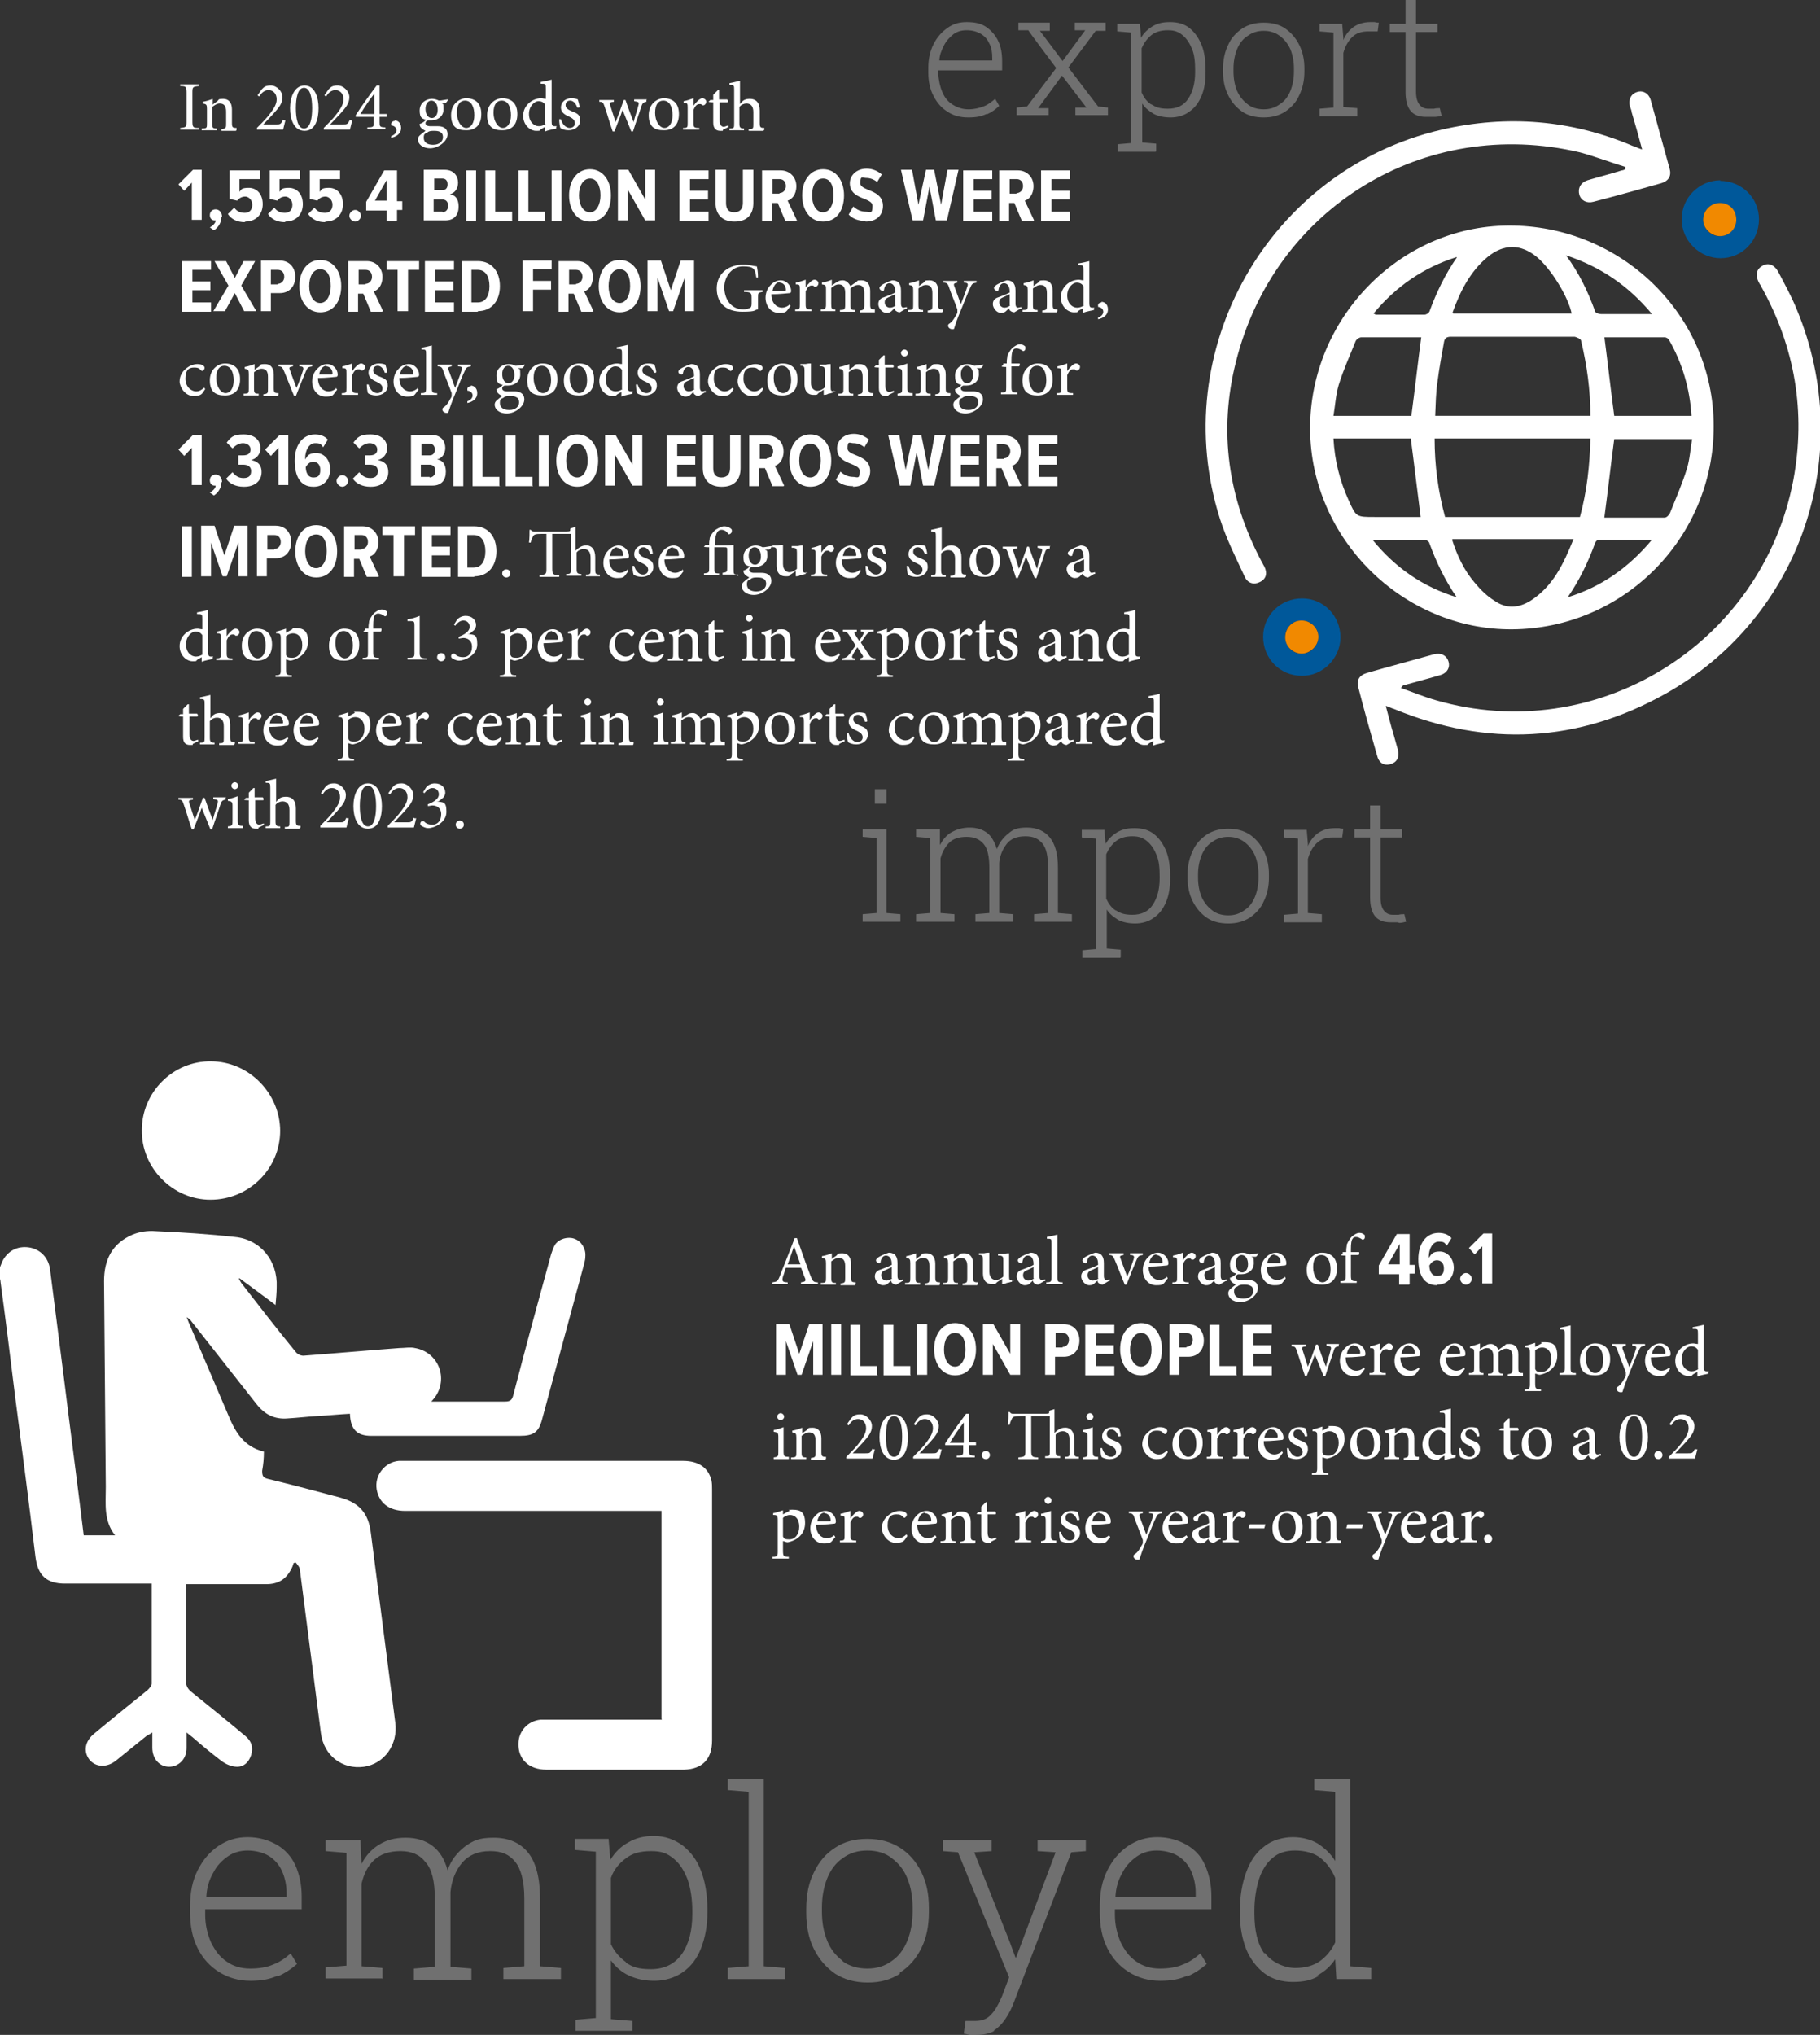 <?xml version="1.0" encoding="UTF-8"?>
<svg id="Ebene_1" xmlns="http://www.w3.org/2000/svg" version="1.1" viewBox="0 0 313.1 349.9">
  <rect x="0" y="0" width="313.1" height="349.9" fill="#333333" stroke="none"/>
  <!-- Generator: Adobe Illustrator 29.8.1, SVG Export Plug-In . SVG Version: 2.1.1 Build 2)  -->
  <defs>
    <style>
      .st0 {
        fill: #fff;
      }

      .st1 {
        fill: #f18900;
      }

      .st2 {
        opacity: .3;
      }

      .st3 {
        fill: #00589a;
      }
    </style>
  </defs>
  <path class="st0" d="M256,265.3c.4,0,.7-.3.7-.7s-.3-.7-.7-.7-.7.3-.7.7.3.7.7.7h0ZM253.1,261.1v-1.3c-.6.2-1.1.4-1.7.5v.3c.7,0,.7.1.7.9v2.5c0,.8,0,.9-.8.9v.3h2.8v-.3c-.9,0-1-.1-1-.9v-2.2c.3-.7.6-1,1-1s.3,0,.5.2c0,0,.2,0,.3,0,.2-.1.4-.3.4-.6s-.3-.6-.7-.6-1.1.7-1.5,1.3h0ZM249.1,264.2c-.2.2-.6.4-1,.4s-.9-.3-.9-.9.3-.7.7-.9c.3-.1.8-.4,1.1-.5v1.9ZM251,264.7v-.3c-.2,0-.4.1-.6.1-.2,0-.4-.2-.4-.7v-2.2c0-.6-.1-1.1-.5-1.5-.3-.2-.6-.3-1-.3-.7.2-1.5.6-1.8.8-.2.2-.4.3-.4.5,0,.3.3.5.5.5s.3,0,.3-.3c.1-.4.2-.6.4-.8.1-.1.3-.2.5-.2.6,0,1,.5,1,1.4v.2c-.3.2-1.1.5-1.9.8-.7.2-1,.6-1,1.2s.6,1.5,1.4,1.5.9-.4,1.4-.8c0,.2.1.4.3.5.1.1.4.2.6.2l1-.6ZM243.3,260.2c.7,0,1.1.6,1.1,1.2,0,.2,0,.2-.3.2-.7,0-1.4,0-2,0,.2-1,.7-1.5,1.3-1.5h0ZM245.2,263.9c-.4.4-.9.6-1.4.6-.8,0-1.8-.7-1.8-2.3,1.4,0,3-.2,3.1-.2.2,0,.3-.1.3-.4,0-.9-.8-1.8-1.8-1.8h0c-.6,0-1.3.3-1.8.9-.5.5-.8,1.3-.8,2.1,0,1.4.9,2.6,2.3,2.6s1.2-.2,2-1.1l-.2-.3ZM241,259.9h-2.2v.3c.7,0,.8.2.6.7-.2.7-.8,2.2-1.1,3l-1.1-3c-.2-.5-.1-.6.5-.7v-.3h-2.4v.3c.7,0,.8.3,1,.9.3.9.9,2.3,1.4,3.7,0,.2,0,.3,0,.5,0,.2-.2.4-.4.8-.3.5-.5.8-.9,1.1-.2.1-.3.2-.3.4,0,.3.3.6.7.6s.3,0,.4-.3c.2-.6.4-1.3,1.2-3.2.8-2,1.2-3,1.5-3.6.3-.7.4-.8,1.1-.9v-.3ZM234.5,262.1h-2.7l-.2.7h2.7l.2-.7ZM230.7,265.2v-.3c-.7,0-.8-.1-.8-.9v-2.3c0-1.2-.6-1.8-1.5-1.8s-.7.1-1,.4c-.3.2-.6.4-.8.6v-1c-.5.2-1.1.4-1.7.5v.3c.6.1.7.2.7.9v2.5c0,.8,0,.9-.9.9v.3h2.6v-.3c-.7,0-.8-.1-.8-.9v-2.8c.4-.3.8-.6,1.3-.6.8,0,1.1.5,1.1,1.4v2c0,.8,0,.9-.8,1v.3h2.5ZM221.3,260.2c1.1,0,1.6,1.1,1.6,2.5s-.6,2.2-1.4,2.2-1.6-1.1-1.6-2.6.6-2.1,1.4-2.1h0ZM221.5,259.8c-1.1,0-2.6.9-2.6,2.9s1,2.6,2.6,2.6,2.6-.9,2.6-2.8-1.1-2.7-2.6-2.7h0ZM217.7,262.1h-2.7l-.2.7h2.7l.2-.7ZM212.1,261.1v-1.3c-.6.2-1.1.4-1.7.5v.3c.7,0,.7.1.7.9v2.5c0,.8,0,.9-.8.9v.3h2.8v-.3c-.9,0-1-.1-1-.9v-2.2c.3-.7.6-1,1-1s.3,0,.5.2c0,0,.2,0,.3,0,.2-.1.4-.3.4-.6s-.3-.6-.7-.6-1.1.7-1.5,1.3h0ZM208.1,264.2c-.2.2-.6.4-1,.4s-.9-.3-.9-.9.3-.7.7-.9c.3-.1.8-.4,1.1-.5v1.9ZM210,264.7v-.3c-.2,0-.4.1-.6.1-.2,0-.4-.2-.4-.7v-2.2c0-.6-.1-1.1-.5-1.5-.3-.2-.6-.3-1-.3-.7.2-1.5.6-1.8.8-.2.2-.4.3-.4.5,0,.3.3.5.5.5s.3,0,.3-.3c.1-.4.2-.6.4-.8.1-.1.3-.2.5-.2.6,0,1,.5,1,1.4v.2c-.3.2-1.1.5-1.9.8-.7.2-1,.6-1,1.2s.6,1.5,1.4,1.5.9-.4,1.4-.8c0,.2.1.4.3.5.1.1.4.2.6.2l1-.6ZM202.3,260.2c.7,0,1.1.6,1.1,1.2,0,.2,0,.2-.3.2-.7,0-1.4,0-2,0,.2-1,.7-1.5,1.3-1.5h0ZM204.2,263.9c-.4.4-.9.6-1.4.6-.8,0-1.8-.7-1.8-2.3,1.4,0,3-.2,3.1-.2.2,0,.3-.1.3-.4,0-.9-.8-1.8-1.8-1.8h0c-.6,0-1.3.3-1.8.9-.5.5-.8,1.3-.8,2.1,0,1.4.9,2.6,2.3,2.6s1.2-.2,2-1.1l-.2-.3ZM199.9,259.9h-2.2v.3c.7,0,.8.2.6.7-.2.7-.8,2.2-1.1,3l-1.1-3c-.2-.5-.1-.6.5-.7v-.3h-2.4v.3c.7,0,.8.3,1,.9.3.9.9,2.3,1.4,3.7,0,.2,0,.3,0,.5,0,.2-.2.4-.4.8-.3.5-.5.8-.9,1.1-.2.1-.3.2-.3.4,0,.3.3.6.7.6s.3,0,.4-.3c.2-.6.4-1.3,1.2-3.2.8-2,1.2-3,1.5-3.6.3-.7.4-.8,1.1-.9v-.3ZM189.1,260.2c.7,0,1.1.6,1.1,1.2,0,.2,0,.2-.3.2-.7,0-1.4,0-2,0,.2-1,.7-1.5,1.3-1.5h0ZM190.9,263.9c-.4.4-.9.6-1.4.6-.8,0-1.8-.7-1.8-2.3,1.4,0,3-.2,3.1-.2.2,0,.3-.1.3-.4,0-.9-.8-1.8-1.8-1.8h0c-.6,0-1.3.3-1.8.9-.5.5-.8,1.3-.8,2.1,0,1.4.9,2.6,2.3,2.6s1.2-.2,2-1.1l-.2-.3ZM185.7,261.3c0-.3-.2-1-.3-1.3-.2-.1-.6-.2-1.1-.2-1.1,0-1.8.7-1.8,1.6s.8,1.3,1.5,1.6c.6.3.9.6.9,1.1s-.4.8-.9.8c-.7,0-1.3-.7-1.5-1.5h-.3c0,.5.1,1.3.2,1.5.2.2.8.4,1.4.4,1,0,2-.6,2-1.7s-.6-1.2-1.5-1.6c-.5-.2-1-.5-1-1s.3-.8.8-.8,1,.5,1.2,1.2h.3ZM181.7,265.2v-.3c-.8,0-.9-.1-.9-1v-4.1c-.5.2-1.1.4-1.7.5v.3c.7.1.8.2.8.9v2.5c0,.8,0,.9-.8,1v.3h2.6ZM180.3,257.4c-.3,0-.6.3-.6.6s.3.6.6.6.6-.3.6-.6-.3-.6-.6-.6h0ZM176.4,261.1v-1.3c-.6.2-1.1.4-1.7.5v.3c.7,0,.7.1.7.9v2.5c0,.8,0,.9-.8.9v.3h2.8v-.3c-.9,0-1-.1-1-.9v-2.2c.3-.7.6-1,1-1s.3,0,.5.2c0,0,.2,0,.3,0,.2-.1.4-.3.4-.6s-.3-.6-.7-.6-1.1.7-1.5,1.3h0ZM171.4,264.7v-.3c-.3,0-.5.2-.8.2s-.7-.2-.7-1.1v-3.1h1.3c.2,0,.2-.3,0-.5h-1.4v-1.6h-.2s-.8.8-.8.8v.9h-.5l-.3.3h0c0,.1.8.1.8.1v3.5c0,1,.4,1.4,1.2,1.4s.3,0,.5-.2l.8-.4ZM167.8,265.2v-.3c-.7,0-.8-.1-.8-.9v-2.3c0-1.2-.6-1.8-1.5-1.8s-.7.1-1,.4c-.3.2-.6.4-.8.6v-1c-.5.2-1.1.4-1.7.5v.3c.6.1.7.2.7.9v2.5c0,.8,0,.9-.9.9v.3h2.6v-.3c-.7,0-.8-.1-.8-.9v-2.8c.4-.3.8-.6,1.3-.6.8,0,1.1.5,1.1,1.4v2c0,.8,0,.9-.8,1v.3h2.5ZM159.1,260.2c.7,0,1.1.6,1.1,1.2,0,.2,0,.2-.3.2-.7,0-1.4,0-2,0,.2-1,.7-1.5,1.3-1.5h0ZM161,263.9c-.4.4-.9.6-1.4.6-.8,0-1.8-.7-1.8-2.3,1.4,0,3-.2,3.1-.2.2,0,.3-.1.3-.4,0-.9-.8-1.8-1.8-1.8h0c-.6,0-1.3.3-1.8.9-.5.5-.8,1.3-.8,2.1,0,1.4.9,2.6,2.3,2.6s1.2-.2,2-1.1l-.2-.3ZM156,263.8c-.6.5-.9.7-1.5.7s-1.8-.6-1.8-2.2.7-1.9,1.5-1.9.9.2,1.2.5c0,0,.2.1.2.1.1,0,.4-.3.4-.5s0-.2-.2-.4c-.2-.2-.6-.3-1.1-.3h0c-.4,0-1.2.2-1.8.7-.8.6-1.2,1.4-1.2,2.3s.9,2.5,2.4,2.5,1.5-.5,2-1.2l-.2-.3ZM146.3,261.1v-1.3c-.6.2-1.1.4-1.7.5v.3c.7,0,.7.1.7.9v2.5c0,.8,0,.9-.8.9v.3h2.8v-.3c-.9,0-1-.1-1-.9v-2.2c.3-.7.6-1,1-1s.3,0,.5.2c0,0,.2,0,.3,0,.2-.1.4-.3.4-.6s-.3-.6-.7-.6-1.1.7-1.5,1.3h0ZM141.8,260.2c.7,0,1.1.6,1.1,1.2,0,.2,0,.2-.3.2-.7,0-1.4,0-2,0,.2-1,.7-1.5,1.3-1.5h0ZM143.6,263.9c-.4.4-.9.6-1.4.6-.8,0-1.8-.7-1.8-2.3,1.4,0,3-.2,3.1-.2.2,0,.3-.1.3-.4,0-.9-.8-1.8-1.8-1.8h0c-.6,0-1.3.3-1.8.9-.5.5-.8,1.3-.8,2.1,0,1.4.9,2.6,2.3,2.6s1.2-.2,2-1.1l-.2-.3ZM134.7,261c.3-.3.8-.5,1.2-.5.9,0,1.6.7,1.6,2s-.7,2.2-1.7,2.2-.9-.2-1.1-.5v-3.2ZM134.7,260.6v-.9c-.6.2-1.2.4-1.7.5v.3c.7,0,.8.1.8.9v5.4c0,.8-.1.9-.9.9v.3h2.8v-.3c-.9,0-1-.1-1-1.1v-1.6c.2,0,.5.2.8.2,1.6-.3,3-1.4,3-3.3s-.8-2.3-2.1-2.3-.4,0-.6.2l-1.1.6Z"/>
  <path class="st0" d="M291.6,249.1c-.4.8-.5.8-1.2.8h-2.2l1.7-1.8c1.1-1.2,1.6-1.9,1.6-2.9s-1-2-2-2-1.2.3-1.6.7l-.7,1,.3.2c.3-.5.8-1.1,1.6-1.1s1.4.6,1.4,1.6-.8,2-1.5,2.9c-.6.7-1.3,1.4-1.9,2v.3h4.5c.1-.5.3-1.1.4-1.6h-.3ZM285.3,250.9c.4,0,.7-.3.7-.7s-.3-.7-.7-.7-.7.3-.7.7.3.7.7.7h0ZM281.1,243.5c1.1,0,1.4,1.8,1.4,3.5s-.3,3.5-1.4,3.5-1.4-1.8-1.4-3.5.3-3.5,1.4-3.5h0ZM281.1,243.2c-1.8,0-2.5,2.1-2.5,3.9s.6,3.9,2.5,3.9,2.4-2.1,2.4-3.9-.6-3.9-2.4-3.9h0ZM273.5,249.8c-.2.2-.6.4-1,.4s-.9-.3-.9-.9.3-.7.7-.9c.3-.1.8-.4,1.1-.5v1.9ZM275.4,250.3v-.3c-.2,0-.4.1-.6.1-.2,0-.4-.2-.4-.7v-2.2c0-.6-.1-1.1-.5-1.5-.3-.2-.6-.3-1-.3-.7.2-1.5.6-1.8.8-.2.2-.4.3-.4.5,0,.3.3.5.5.5s.3,0,.3-.3c.1-.4.2-.6.4-.8.1-.1.3-.2.5-.2.6,0,1,.5,1,1.4v.2c-.3.2-1.1.5-1.9.8-.7.2-1,.6-1,1.2s.6,1.5,1.4,1.5.9-.4,1.4-.8c0,.2.1.4.3.5.1.1.4.2.6.2l1-.6ZM264.3,245.8c1.1,0,1.6,1.1,1.6,2.5s-.6,2.2-1.4,2.2-1.6-1.1-1.6-2.6.6-2.1,1.4-2.1h0ZM264.4,245.4c-1.1,0-2.6.9-2.6,2.9s1,2.6,2.6,2.6,2.6-.9,2.6-2.8-1.1-2.7-2.6-2.7h0ZM261.3,250.3v-.3c-.3,0-.5.2-.8.2s-.7-.2-.7-1.1v-3.1h1.3c.2,0,.2-.3,0-.5h-1.4v-1.6h-.2s-.8.8-.8.8v.9h-.5l-.3.3h0c0,.1.8.1.8.1v3.5c0,.9.4,1.4,1.2,1.4s.3,0,.5-.2l.8-.4ZM254.5,246.9c0-.3-.2-1-.3-1.3-.2-.1-.6-.2-1.1-.2-1.1,0-1.8.7-1.8,1.6s.8,1.3,1.5,1.6c.6.3.9.6.9,1.1s-.4.8-.9.8c-.7,0-1.3-.7-1.5-1.5h-.3c0,.5.1,1.3.2,1.5.2.2.8.4,1.4.4,1,0,2-.6,2-1.7s-.6-1.2-1.5-1.6c-.5-.2-1-.5-1-1s.3-.8.8-.8,1,.5,1.2,1.2h.3ZM248.7,249.8c-.3.2-.7.4-1.2.4-.8,0-1.7-.7-1.7-2.1s1-2.2,1.6-2.2.9.2,1.2.6v3.3ZM250.5,250.2h-.4c-.4,0-.5-.2-.5-.8v-7.2c-.4.1-1.2.3-1.9.4v.3c.9,0,.9,0,.9.9v1.7c-.3,0-.6-.1-.8-.1-1.6,0-3.1,1.3-3.1,3s1.3,2.6,2.2,2.6.5,0,.9-.3l.7-.4v.8c.7-.3,1.6-.4,1.9-.5v-.3ZM244.1,250.8v-.3c-.7,0-.8-.1-.8-.9v-2.3c0-1.2-.6-1.8-1.5-1.8s-.7.1-1,.4c-.3.2-.6.4-.8.6v-1c-.5.2-1.1.4-1.7.5v.3c.6.1.7.2.7.9v2.5c0,.8,0,.9-.9.9v.3h2.6v-.3c-.7,0-.8-.1-.8-.9v-2.8c.4-.3.8-.6,1.3-.6.8,0,1.1.5,1.1,1.4v2c0,.8,0,.9-.8,1v.3h2.5ZM234.8,245.8c1.1,0,1.6,1.1,1.6,2.5s-.6,2.2-1.4,2.2-1.6-1.1-1.6-2.6.6-2.1,1.4-2.1h0ZM234.9,245.4c-1.1,0-2.6.9-2.6,2.9s1,2.6,2.6,2.6,2.6-.9,2.6-2.8-1.1-2.7-2.6-2.7h0ZM227.5,246.6c.3-.3.8-.5,1.2-.5.9,0,1.6.7,1.6,2s-.7,2.2-1.7,2.2-.9-.2-1.1-.5v-3.2ZM227.5,246.2v-.9c-.6.2-1.2.4-1.7.5v.3c.7,0,.8.1.8.9v5.4c0,.8-.1.9-.9.9v.3h2.8v-.3c-.9,0-1-.1-1-1.1v-1.6c.2,0,.5.2.8.2,1.6-.3,3-1.5,3-3.3s-.8-2.3-2.1-2.3-.4,0-.6.2l-1.1.6ZM224.9,246.9c0-.3-.2-1-.3-1.3-.2-.1-.6-.2-1.1-.2-1.1,0-1.8.7-1.8,1.6s.8,1.3,1.5,1.6c.6.3.9.6.9,1.1s-.4.8-.9.8c-.7,0-1.3-.7-1.5-1.5h-.3c0,.5.1,1.3.2,1.5.2.2.8.4,1.4.4,1,0,2-.6,2-1.7s-.6-1.2-1.5-1.6c-.5-.2-1-.5-1-1s.3-.8.8-.8,1,.5,1.2,1.2h.3ZM218.7,245.8c.7,0,1.1.6,1.1,1.2,0,.2,0,.2-.3.2-.7,0-1.4,0-2,0,.2-1,.7-1.5,1.3-1.5h0ZM220.6,249.5c-.4.4-.9.6-1.4.6-.8,0-1.8-.7-1.8-2.3,1.4,0,3-.2,3.1-.2.2,0,.3-.1.3-.4,0-.9-.8-1.8-1.8-1.8h0c-.6,0-1.3.3-1.8.9-.5.5-.8,1.3-.8,2.1,0,1.4.9,2.6,2.3,2.6s1.2-.2,2-1.2l-.2-.3ZM213.9,246.7v-1.3c-.6.2-1.1.4-1.7.5v.3c.7,0,.7.1.7.9v2.5c0,.8,0,.9-.8.9v.3h2.8v-.3c-.9,0-1-.1-1-.9v-2.2c.3-.7.6-1,1-1s.3,0,.5.2c0,0,.2,0,.3,0,.2-.1.4-.3.4-.6s-.3-.6-.7-.6-1.1.7-1.5,1.3h0ZM209.4,246.7v-1.3c-.6.2-1.1.4-1.7.5v.3c.7,0,.7.1.7.9v2.5c0,.8,0,.9-.8.9v.3h2.8v-.3c-.9,0-1-.1-1-.9v-2.2c.3-.7.6-1,1-1s.3,0,.5.2c0,0,.2,0,.3,0,.2-.1.4-.3.4-.6s-.3-.6-.7-.6-1.1.7-1.5,1.3h0ZM204.2,245.8c1.1,0,1.6,1.1,1.6,2.5s-.6,2.2-1.4,2.2-1.6-1.1-1.6-2.6.6-2.1,1.4-2.1h0ZM204.3,245.4c-1.1,0-2.6.9-2.6,2.9s1,2.6,2.6,2.6,2.6-.9,2.6-2.8-1.1-2.7-2.6-2.7h0ZM200.8,249.4c-.6.5-.9.7-1.5.7s-1.8-.6-1.8-2.2.7-1.9,1.5-1.9.9.2,1.2.5c0,0,.2.1.2.1.1,0,.4-.3.4-.5s0-.2-.2-.4c-.2-.2-.6-.3-1.1-.3h0c-.4,0-1.2.2-1.8.7-.8.6-1.2,1.4-1.2,2.3s.9,2.5,2.4,2.5,1.5-.5,2-1.2l-.2-.3ZM192.8,246.9c0-.3-.2-1-.3-1.3-.2-.1-.6-.2-1.1-.2-1.1,0-1.8.7-1.8,1.6s.8,1.3,1.5,1.6c.6.3.9.6.9,1.1s-.4.8-.9.8c-.7,0-1.3-.7-1.5-1.5h-.3c0,.5.1,1.3.2,1.5.2.2.8.4,1.4.4,1,0,2-.6,2-1.7s-.6-1.2-1.5-1.6c-.5-.2-1-.5-1-1s.3-.8.8-.8,1,.5,1.2,1.2h.3ZM188.9,250.8v-.3c-.8,0-.9-.1-.9-1v-4.1c-.5.2-1.1.4-1.7.5v.3c.7.1.8.2.8.9v2.5c0,.8,0,.9-.8,1v.3h2.6ZM187.5,243c-.3,0-.6.3-.6.6s.3.6.6.6.6-.3.6-.6-.3-.6-.6-.6h0ZM185.6,250.8v-.3c-.7,0-.8-.1-.8-.9v-2.1c0-1.4-.7-2.1-1.7-2-.6,0-1.2.4-1.7.9v-4.1c-.3.1-.7.2-.9.3v.2c0,.3-.1.3-1.1.3h-5c-.3,0-.5,0-.7-.3h-.2c0,.6,0,1.5-.1,2.2h.3c.1-.6.3-.8.4-1.1.2-.3.4-.4,1.5-.4h.8v5.9c0,1,0,1.1-1.2,1.2v.3h3.4v-.3c-1.1,0-1.2-.2-1.2-1.2v-5.9h.9c1.1,0,1.7,0,2.3,0v6c0,.8,0,.9-.8.9v.3h2.6v-.3c-.7,0-.8-.2-.8-.9v-2.8c.3-.4.8-.6,1.2-.6.8,0,1.2.5,1.2,1.5v2c0,.8,0,.9-.8.9v.3h2.5ZM169.6,250.9c.4,0,.7-.3.7-.7s-.3-.7-.7-.7-.7.3-.7.7.3.7.7.7h0ZM165.8,248.1h-2.4c.8-1.3,1.6-2.5,2.4-3.5h0v3.5ZM167.9,248.6v-.6h-1.2v-4.9h-.5c-1.2,1.6-2.5,3.4-3.6,5.1v.3h3.1v.9c0,.8,0,.9-1.1.9v.3h3.1v-.3c-1,0-1-.2-1-.9v-.9h1.2ZM161.6,249.1c-.4.8-.5.8-1.2.8h-2.2l1.7-1.8c1.1-1.2,1.6-1.9,1.6-2.9s-1-2-2-2-1.2.3-1.6.7l-.7,1,.3.2c.3-.5.8-1.1,1.6-1.1s1.4.6,1.4,1.6-.8,2-1.5,2.9c-.6.7-1.3,1.4-1.9,2v.3h4.5c.1-.5.3-1.1.4-1.6h-.3ZM153.8,243.5c1.1,0,1.4,1.8,1.4,3.5s-.3,3.5-1.4,3.5-1.4-1.8-1.4-3.5.3-3.5,1.4-3.5h0ZM153.8,243.2c-1.8,0-2.5,2.1-2.5,3.9s.6,3.9,2.5,3.9,2.4-2.1,2.4-3.9-.6-3.9-2.4-3.9h0ZM150.1,249.1c-.4.8-.5.8-1.2.8h-2.2l1.7-1.8c1.1-1.2,1.6-1.9,1.6-2.9s-1-2-2-2-1.2.3-1.6.7l-.7,1,.3.2c.3-.5.8-1.1,1.6-1.1s1.4.6,1.4,1.6-.8,2-1.5,2.9c-.6.7-1.3,1.4-1.9,2v.3h4.5c.1-.5.3-1.1.4-1.6h-.3ZM142.1,250.8v-.3c-.7,0-.8-.1-.8-.9v-2.3c0-1.2-.6-1.8-1.5-1.8s-.7.1-1,.4c-.3.2-.6.4-.8.6v-1c-.5.2-1.1.4-1.7.5v.3c.6.1.7.2.7.9v2.5c0,.8,0,.9-.9.9v.3h2.6v-.3c-.7,0-.8-.1-.8-.9v-2.8c.4-.3.8-.6,1.3-.6.8,0,1.1.5,1.1,1.4v2c0,.8,0,.9-.8,1v.3h2.5ZM135.7,250.8v-.3c-.8,0-.9-.1-.9-1v-4.1c-.5.2-1.1.4-1.7.5v.3c.7.1.8.2.8.9v2.5c0,.8,0,.9-.8,1v.3h2.6ZM134.3,243c-.3,0-.6.3-.6.6s.3.6.6.6.6-.3.6-.6-.3-.6-.6-.6h0Z"/>
  <path class="st0" d="M292.2,235.4c-.3.2-.7.4-1.2.4-.8,0-1.7-.7-1.7-2.1s1-2.2,1.6-2.2.9.2,1.2.6v3.3ZM294,235.8h-.4c-.4,0-.5-.2-.5-.8v-7.2c-.4.1-1.2.3-1.9.4v.3c.9,0,.9,0,.9.9v1.7c-.3,0-.6-.1-.8-.1-1.6,0-3.1,1.3-3.1,3s1.3,2.6,2.2,2.6.5,0,.9-.3l.7-.4v.8c.7-.3,1.6-.4,1.9-.5v-.3ZM285.4,231.4c.7,0,1.1.6,1.1,1.2,0,.2,0,.2-.3.2-.7,0-1.4,0-2,0,.2-1,.7-1.5,1.3-1.5h0ZM287.2,235.1c-.4.4-.9.6-1.4.6-.8,0-1.8-.7-1.8-2.3,1.4,0,3-.2,3.1-.2.2,0,.3-.1.3-.4,0-.9-.8-1.8-1.8-1.8h0c-.6,0-1.3.3-1.8.9-.5.5-.8,1.3-.8,2.1,0,1.4.9,2.6,2.3,2.6s1.2-.2,2-1.2l-.2-.3ZM283,231.1h-2.2v.3c.7,0,.8.2.6.7-.2.7-.8,2.2-1.1,3l-1.1-3c-.2-.5-.1-.6.5-.7v-.3h-2.4v.3c.7,0,.8.3,1,.9.3.9.9,2.3,1.4,3.7,0,.2,0,.3,0,.5,0,.2-.2.4-.4.8-.3.5-.5.8-.9,1.1-.2.1-.3.2-.3.4,0,.3.3.6.7.6s.3,0,.4-.3c.2-.6.4-1.3,1.2-3.2.8-2,1.2-3,1.5-3.6.3-.7.4-.8,1.1-.9v-.3ZM274.2,231.4c1.1,0,1.6,1.1,1.6,2.5s-.6,2.2-1.4,2.2-1.6-1.1-1.6-2.6.6-2.1,1.4-2.1h0ZM274.4,231c-1.1,0-2.6.9-2.6,2.9s1,2.6,2.6,2.6,2.6-.9,2.6-2.8-1.1-2.7-2.6-2.7h0ZM271.1,236.4v-.3c-.8,0-.9-.1-.9-.9v-7.3c-.4.1-1.2.3-1.8.4v.3c.8,0,.8,0,.8.9v5.7c0,.8-.1.9-.9.9v.3h2.7ZM264.1,232.2c.3-.3.8-.5,1.2-.5.9,0,1.6.7,1.6,2s-.7,2.2-1.7,2.2-.9-.2-1.1-.5v-3.2ZM264.1,231.8v-.9c-.6.2-1.2.4-1.7.5v.3c.7,0,.8.1.8.9v5.4c0,.8-.1.9-.9.9v.3h2.8v-.3c-.9,0-1-.1-1-1.1v-1.6c.2,0,.5.2.8.2,1.6-.3,3-1.4,3-3.3s-.8-2.3-2.1-2.3-.4,0-.6.2l-1.1.6ZM262,236.4v-.3c-.7,0-.8-.1-.8-.9v-2.3c0-1.2-.6-1.8-1.5-1.8s-.6.1-.9.3c-.3.2-.6.4-1,.7-.3-.6-.8-1-1.3-1s-.7.1-1,.3c-.4.2-.6.4-.9.6v-1c-.5.2-1.1.4-1.7.5v.3c.7.1.7.2.7.9v2.5c0,.8-.1.9-.9.9v.3h2.5v-.3c-.6,0-.7-.1-.7-.9v-2.8c.4-.3.8-.6,1.3-.6.7,0,1.1.5,1.1,1.4v2.1c0,.8-.1.9-.9.9v.3h2.6v-.3c-.7,0-.8-.1-.8-.9v-2.3c0-.2,0-.4,0-.5.5-.4.9-.6,1.3-.6.8,0,1.1.5,1.1,1.4v2c0,.8-.1.9-.8,1v.3h2.6ZM250.1,231.4c.7,0,1.1.6,1.1,1.2,0,.2,0,.2-.3.2-.7,0-1.4,0-2,0,.2-1,.7-1.5,1.3-1.5h0ZM251.9,235.1c-.4.4-.9.6-1.4.6-.8,0-1.8-.7-1.8-2.3,1.4,0,3-.2,3.1-.2.2,0,.3-.1.3-.4,0-.9-.8-1.8-1.8-1.8h0c-.6,0-1.3.3-1.8.9-.5.5-.8,1.3-.8,2.1,0,1.4.9,2.6,2.3,2.6s1.2-.2,2-1.2l-.2-.3ZM242.3,231.4c.7,0,1.1.6,1.1,1.2,0,.2,0,.2-.3.2-.7,0-1.4,0-2,0,.2-1,.7-1.5,1.3-1.5h0ZM244.1,235.1c-.4.4-.9.6-1.4.6-.8,0-1.8-.7-1.8-2.3,1.4,0,3-.2,3.1-.2.2,0,.3-.1.3-.4,0-.9-.8-1.8-1.8-1.8h0c-.6,0-1.3.3-1.8.9-.5.5-.8,1.3-.8,2.1,0,1.4.9,2.6,2.3,2.6s1.2-.2,2-1.2l-.2-.3ZM237.4,232.3v-1.3c-.6.2-1.1.4-1.7.5v.3c.7,0,.7.1.7.9v2.5c0,.8,0,.9-.8.9v.3h2.8v-.3c-.9,0-1-.1-1-.9v-2.2c.3-.7.6-1,1-1s.3,0,.5.2c0,0,.2,0,.3,0,.2-.1.4-.3.4-.6s-.3-.6-.7-.6-1.1.7-1.5,1.3h0ZM232.9,231.4c.7,0,1.1.6,1.1,1.2,0,.2,0,.2-.3.2-.7,0-1.4,0-2,0,.2-1,.7-1.5,1.3-1.5h0ZM234.7,235.1c-.4.4-.9.6-1.4.6-.8,0-1.8-.7-1.8-2.3,1.4,0,3-.2,3.1-.2.2,0,.3-.1.3-.4,0-.9-.8-1.8-1.8-1.8h0c-.6,0-1.3.3-1.8.9-.5.5-.8,1.3-.8,2.1,0,1.4.9,2.6,2.3,2.6s1.2-.2,2-1.2l-.2-.3ZM230.4,231.1h-2.2v.3c.8.1.9.2.7.8-.2.9-.6,1.9-.8,2.8h0c-.5-1.3-1-2.6-1.4-3.8h-.3c-.5,1.4-.9,2.6-1.4,3.8h0c-.3-.9-.6-1.9-.9-2.8-.2-.6-.1-.6.6-.7v-.3h-2.5v.3c.6,0,.7.2.9.8.5,1.4.9,2.9,1.4,4.3h.3c.5-1.3,1-2.5,1.4-3.7.5,1.3,1,2.4,1.5,3.7h.3c.5-1.6,1.1-3.2,1.4-4.2.2-.7.3-.8.9-.9v-.3ZM218.8,236.4v-1.5h-3.2v-2.1h3.1v-1.5h-3.1v-2h3.2v-1.5h-5v8.7h5ZM212.7,236.4v-1.5h-2.9v-7.1h-1.7v8.7h4.7ZM204.1,231.7h-1.2v-2.5h1.2c.7,0,1.1.5,1.1,1.2s-.5,1.2-1.1,1.2M202.9,236.4v-3.1h1.5c1.8,0,2.7-1.3,2.7-2.8s-.9-2.8-2.7-2.8h-3.2v8.7h1.7ZM196.3,235c-1.2,0-1.9-1.3-1.9-2.9s.7-2.9,1.9-2.9,1.8,1.3,1.8,2.9-.7,2.9-1.8,2.9M196.3,236.5c2.3,0,3.6-1.9,3.6-4.5s-1.4-4.5-3.6-4.5-3.6,1.9-3.6,4.5,1.4,4.5,3.6,4.5M191.7,236.4v-1.5h-3.2v-2.1h3.1v-1.5h-3.1v-2h3.2v-1.5h-5v8.7h5ZM182.8,231.7h-1.2v-2.5h1.2c.7,0,1.1.5,1.1,1.2s-.5,1.2-1.1,1.2M181.5,236.4v-3.1h1.5c1.8,0,2.7-1.3,2.7-2.8s-.9-2.8-2.7-2.8h-3.2v8.7h1.7ZM175.5,236.4v-8.7h-1.7v5.1l-2.9-5.1h-1.8v8.7h1.7v-5.3l3,5.3h1.7ZM164.3,235c-1.2,0-1.9-1.3-1.9-2.9s.6-2.9,1.9-2.9,1.8,1.3,1.8,2.9-.7,2.9-1.8,2.9M164.3,236.5c2.3,0,3.6-1.9,3.6-4.5s-1.4-4.5-3.6-4.5-3.6,1.9-3.6,4.5,1.4,4.5,3.6,4.5M159.5,227.7h-1.7v8.7h1.7v-8.7ZM156.6,236.4v-1.5h-2.9v-7.1h-1.7v8.7h4.7ZM150.9,236.4v-1.5h-2.9v-7.1h-1.7v8.7h4.7ZM144.7,227.7h-1.7v8.7h1.7v-8.7ZM141.5,236.4v-8.7h-2.3l-1.7,5.1-1.7-5.1h-2.3v8.7h1.7v-5.8l2,5.8h.7l2-5.8v5.8h1.7Z"/>
  <path class="st0" d="M256.7,220.8v-8.7h-1.5l-2.5,2.5,1,1.1,1.3-1.4v6.4h1.7ZM252.2,220.9c.5,0,1-.5,1-1s-.5-1-1-1-1,.5-1,1,.5,1,1,1M247.2,219.4c-1,0-1.3-1-1.3-1.8.3-.5.7-.9,1.3-.9s1.2.4,1.2,1.4-.4,1.3-1.2,1.3M247.3,220.9c1.7,0,2.8-1.3,2.8-2.9s-1.1-2.8-2.4-2.8-1.5.5-1.9,1.1v-.2c0-1.4.7-2.6,1.7-2.6s1,.2,1.4.7l.8-1.3c-.5-.6-1.3-.9-2.2-.9-2.2,0-3.5,1.9-3.5,4.5s.9,4.5,3.2,4.5M240.8,217.4h-2l2-3.5v3.5ZM242.5,220.8v-1.8h.9v-1.5h-.9v-5.3h-2.2l-3.1,5.4v1.5h3.5v1.8h1.7ZM231,215.5l-.3.3h0c0,.1.8.1.8.1v3.5c0,.8,0,.9-.9.9v.3h2.8v-.3c-.9,0-1-.1-1-1v-3.5h1.3c.1,0,.2-.4.1-.5h-1.4v-.5c0-1,.1-1.6.3-1.8.1-.2.3-.3.6-.3s.7.2,1,.4c.1.1.2.1.3,0,.1,0,.2-.2.2-.3,0-.1,0-.3,0-.4-.2-.2-.5-.4-.9-.4-.5,0-.9.3-1.3.6-.6.6-.8,1.2-.9,1.4,0,.3-.1.6-.1,1v.3h-.6ZM227.3,215.8c1.1,0,1.6,1.1,1.6,2.5s-.6,2.2-1.4,2.2-1.6-1.1-1.6-2.6.6-2.1,1.4-2.1h0ZM227.4,215.4c-1.1,0-2.6.9-2.6,2.9s1,2.6,2.6,2.6,2.6-.9,2.6-2.8-1.1-2.7-2.6-2.7h0ZM219.2,215.8c.7,0,1.1.6,1.1,1.2,0,.2,0,.2-.3.2-.7,0-1.4,0-2,0,.2-1,.7-1.5,1.3-1.5h0ZM221.1,219.5c-.4.4-.9.6-1.4.6-.8,0-1.8-.7-1.8-2.3,1.4,0,3-.2,3.1-.2.2,0,.3-.1.3-.4,0-.9-.8-1.8-1.8-1.8h0c-.6,0-1.3.3-1.8.9-.5.5-.8,1.3-.8,2.1,0,1.4.9,2.6,2.3,2.6s1.2-.2,2-1.2l-.2-.3ZM213.9,220.9c.5,0,.9,0,1.2.2.3.1.5.4.5.9,0,.7-.6,1.3-1.7,1.3s-1.6-.5-1.6-1.2.2-.7.6-.9c.2-.2.5-.3,1-.3h0ZM213.6,215.8c.7,0,1.1.7,1.1,1.6s-.5,1.4-1,1.4c-.7,0-1.1-.7-1.1-1.6s.5-1.4,1-1.4h0ZM216.5,215.5c-.4,0-1.1.2-1.6.2-.4-.2-.8-.3-1.2-.3h0c-.9,0-2.1.6-2.1,2s.5,1.4,1.1,1.6c-.2.2-.6.6-1.1.7,0,.1,0,.3.1.5.2.3.5.5.9.7-.3.2-.8.6-1,.8-.2.2-.3.4-.3.7,0,.7.7,1.5,2.1,1.5s3-1.2,3-2.4-1-1.4-1.7-1.4-.8,0-1.3,0-.8-.2-.8-.5.2-.4.4-.5c.2,0,.4,0,.6,0,1,0,2.1-.6,2.1-1.9s-.1-.8-.4-1.1h.7c.2,0,.4-.4.5-.6h0ZM209.1,219.8c-.2.2-.6.4-1,.4s-.9-.3-.9-.9.3-.7.7-.9c.3-.1.8-.4,1.1-.5v1.9ZM211,220.3v-.3c-.2,0-.4.1-.6.1-.2,0-.4-.2-.4-.7v-2.2c0-.6-.1-1.1-.5-1.5-.3-.2-.6-.3-1-.3-.7.2-1.5.6-1.8.8-.2.2-.4.3-.4.5,0,.3.3.5.5.5s.3,0,.3-.3c.1-.4.2-.6.4-.8.1-.1.3-.2.5-.2.6,0,1,.5,1,1.4v.2c-.3.2-1.1.5-1.9.8-.7.2-1,.6-1,1.2s.6,1.5,1.4,1.5.9-.4,1.4-.8c0,.2.1.4.3.5.1.1.4.2.6.2l1-.6ZM203.5,216.7v-1.3c-.6.2-1.1.4-1.7.5v.3c.7,0,.7.1.7.9v2.5c0,.8,0,.9-.8.9v.3h2.8v-.3c-.9,0-1-.1-1-.9v-2.2c.3-.7.6-1,1-1s.3,0,.5.2c0,0,.2,0,.3,0,.2-.1.4-.3.4-.6s-.3-.6-.7-.6-1.1.7-1.5,1.3h0ZM198.9,215.8c.7,0,1.1.6,1.1,1.2,0,.2,0,.2-.3.2-.7,0-1.4,0-2,0,.2-1,.7-1.5,1.3-1.5h0ZM200.8,219.5c-.4.4-.9.6-1.4.6-.8,0-1.8-.7-1.8-2.3,1.4,0,3-.2,3.1-.2.2,0,.3-.1.3-.4,0-.9-.8-1.8-1.8-1.8h0c-.6,0-1.3.3-1.8.9-.5.5-.8,1.3-.8,2.1,0,1.4.9,2.6,2.3,2.6s1.2-.2,2-1.2l-.2-.3ZM196.5,215.5h-2.1v.3c.7,0,.8.2.6.8-.3.8-.6,1.9-1.1,2.9-.3-.9-.8-2.1-1.1-3-.2-.5-.2-.6.5-.7v-.3h-2.5v.3c.6,0,.7.2,1,.9.6,1.4,1.1,2.8,1.7,4.2h.3c.7-1.8,1.3-3.3,1.7-4.2.3-.7.4-.8,1.1-.9v-.3ZM189,219.8c-.2.2-.6.4-1,.4s-.9-.3-.9-.9.3-.7.7-.9c.3-.1.8-.4,1.1-.5v1.9ZM190.9,220.3v-.3c-.2,0-.4.1-.6.1s-.4-.2-.4-.7v-2.2c0-.6-.1-1.1-.5-1.5-.3-.2-.6-.3-1-.3-.7.2-1.5.6-1.8.8-.2.2-.4.3-.4.5,0,.3.3.5.5.5s.3,0,.3-.3c.1-.4.2-.6.4-.8.1-.1.3-.2.5-.2.6,0,1,.5,1,1.4v.2c-.3.2-1.1.5-1.9.8-.7.2-1,.6-1,1.2s.6,1.5,1.4,1.5.9-.4,1.4-.8c0,.2.1.4.3.5.1.1.4.2.6.2l1-.6ZM182.8,220.8v-.3c-.8,0-.9-.1-.9-.9v-7.3c-.4.1-1.2.3-1.8.4v.3c.8,0,.8,0,.8.9v5.7c0,.8-.1.9-.9.9v.3h2.7ZM177.9,219.8c-.2.2-.6.4-1,.4s-.9-.3-.9-.9.3-.7.7-.9c.3-.1.8-.4,1.1-.5v1.9ZM179.8,220.3v-.3c-.2,0-.4.1-.6.1s-.4-.2-.4-.7v-2.2c0-.6-.1-1.1-.5-1.5-.3-.2-.6-.3-1-.3-.7.2-1.5.6-1.8.8-.2.2-.4.3-.4.5,0,.3.3.5.5.5s.3,0,.3-.3c.1-.4.2-.6.4-.8.1-.1.3-.2.5-.2.6,0,1,.5,1,1.4v.2c-.3.2-1.1.5-1.9.8-.7.2-1,.6-1,1.2s.6,1.5,1.4,1.5.9-.4,1.4-.8c0,.2.1.4.3.5.1.1.4.2.6.2l1-.6ZM174.5,220.2h-.3c-.5,0-.6-.1-.6-.7v-4c-.2,0-.5,0-.8.1-.3,0-.8,0-1.1,0v.3h.4c.4.1.5.2.5.8v2.8c-.4.4-.9.6-1.3.6s-1.1-.3-1.1-1.4v-1.6c0-.8,0-1.4,0-1.7-.2,0-.5,0-.9.1-.3,0-.6,0-.9,0v.3h.3c.3.1.4.2.4.8v2.4c0,1.3.7,1.8,1.5,1.8s.6,0,.9-.3c.3-.2.6-.4.9-.6v.9h0c.2,0,.5,0,.8-.2.3,0,.7-.2.9-.2v-.3ZM168.2,220.8v-.3c-.7,0-.8-.1-.8-.9v-2.3c0-1.2-.6-1.8-1.5-1.8s-.7.1-1,.4c-.3.2-.6.4-.8.6v-1c-.5.2-1.1.4-1.7.5v.3c.6.1.7.2.7.9v2.5c0,.8,0,.9-.9.9v.3h2.6v-.3c-.7,0-.8-.1-.8-.9v-2.8c.4-.3.8-.6,1.3-.6.8,0,1.1.5,1.1,1.4v2c0,.8,0,.9-.8,1v.3h2.5ZM161.7,220.8v-.3c-.7,0-.8-.1-.8-.9v-2.3c0-1.2-.6-1.8-1.5-1.8s-.7.1-1,.4c-.3.2-.6.4-.8.6v-1c-.5.2-1.1.4-1.7.5v.3c.6.1.7.2.7.9v2.5c0,.8,0,.9-.9.9v.3h2.6v-.3c-.7,0-.8-.1-.8-.9v-2.8c.4-.3.8-.6,1.3-.6.8,0,1.1.5,1.1,1.4v2c0,.8,0,.9-.8,1v.3h2.5ZM153.5,219.8c-.2.2-.6.4-1,.4s-.9-.3-.9-.9.3-.7.7-.9c.3-.1.8-.4,1.1-.5v1.9ZM155.4,220.3v-.3c-.2,0-.4.1-.6.1-.2,0-.4-.2-.4-.7v-2.2c0-.6-.1-1.1-.5-1.5-.3-.2-.6-.3-1-.3-.7.2-1.5.6-1.8.8-.2.2-.4.3-.4.5,0,.3.3.5.5.5s.3,0,.3-.3c.1-.4.2-.6.4-.8.1-.1.3-.2.5-.2.6,0,1,.5,1,1.4v.2c-.3.2-1.1.5-1.9.8-.7.2-1,.6-1,1.2s.6,1.5,1.4,1.5.9-.4,1.4-.8c0,.2.1.4.3.5.1.1.4.2.6.2l1-.6ZM147.2,220.8v-.3c-.7,0-.8-.1-.8-.9v-2.3c0-1.2-.6-1.8-1.5-1.8s-.7.1-1,.4c-.3.2-.6.4-.8.6v-1c-.5.2-1.1.4-1.7.5v.3c.6.1.7.2.7.9v2.5c0,.8,0,.9-.9.9v.3h2.6v-.3c-.7,0-.8-.1-.8-.9v-2.8c.4-.3.8-.6,1.3-.6.8,0,1.1.5,1.1,1.4v2c0,.8,0,.9-.8,1v.3h2.5ZM137.7,217.4h-2.2c.4-1,.7-2,1.1-3.1h0l1.1,3.1ZM140.7,220.8v-.3c-.8,0-.9-.2-1.3-1.2-.8-2.1-1.6-4.4-2.3-6.4h-.4c0,.1-2.5,6.4-2.5,6.4-.4,1.1-.6,1.1-1.3,1.2v.3h2.6v-.3c-.9,0-1-.2-.8-1,.2-.5.3-1,.5-1.5h2.6c.3.7.5,1.4.7,1.8.2.5,0,.6-.7.7v.3h2.9Z"/>
  <path class="st0" d="M236.1,92.8c4,4.9,8.7,8.1,14.5,9.9-2-2.9-3.5-6-4.7-9.3,0-.2-.4-.5-.6-.5-3,0-5.9,0-9.2,0M269.7,102.7c5.8-1.8,10.5-5.1,14.5-9.9-3.2,0-6.2,0-9.1,0-.3,0-.6.3-.7.6-1.2,3.3-2.7,6.4-4.7,9.3M250.6,44.2c-5.7,1.8-10.4,5-14.3,9.7.2.1.3.2.4.2,2.8,0,5.6,0,8.4,0,.3,0,.7-.3.8-.5,1.2-3.3,2.7-6.4,4.7-9.3M269.4,43.9c2.3,3.1,3.8,6.3,5,9.6,0,.3.7.5,1,.5,2.2,0,4.4,0,6.7,0h2.1c-4.1-4.9-8.8-8.1-14.8-10.1M249.8,92.8c.9,2.8,2.1,5.3,3.9,7.4,1,1.2,2.1,2.3,3.4,3.1,2,1.4,4.1,1.3,6.2,0,3.9-2.5,5.7-6.4,7.4-10.6h-20.8ZM270.4,54c-.6-3-3.6-7.8-6-9.8-2.8-2.3-5.7-2.3-8.5,0-3,2.5-4.7,5.9-6,9.5,0,0,0,.1.1.2h20.4ZM276,89c3.4,0,6.9,0,10.4,0,.3,0,.7-.4.9-.8,1-2.5,2.1-5,2.9-7.6.5-1.6.6-3.4.9-5.1h-13.4c-.6,4.5-1.1,9-1.7,13.5M242.7,75.4h-13.3c.2,3.8,1.1,7.3,2.6,10.6,1.3,2.9,1.3,2.9,4.5,2.9h7.9c-.6-4.6-1.1-9-1.7-13.5M244.4,58s-.1,0-.2,0c-3.3,0-6.7,0-10,0-.4,0-.9.4-1,.7-1,2.5-2.1,4.9-2.9,7.5-.5,1.7-.6,3.5-.9,5.3h13.4c.6-4.5,1.1-9,1.7-13.5M276,57.9c.6,4.6,1.1,9.1,1.7,13.6h13.3c-.3-4.7-1.6-9.1-3.9-13.1-.1-.2-.5-.4-.7-.4-3.5,0-7,0-10.4,0M273.6,71.5c0-4.5-.6-8.7-1.6-12.9,0-.3-.7-.6-1.1-.7-7.1,0-14.2,0-21.3,0-.8,0-1.1.3-1.2,1-.4,2.2-.8,4.4-1.1,6.7-.3,1.9-.3,3.9-.4,5.9h26.9ZM271.8,88.9c1.2-4.4,1.7-8.9,1.8-13.5h-26.8c0,4.6.6,9.1,1.8,13.5h23.3ZM261,108.2c-18.8.6-35-14.7-35.6-33.5-.6-19,14.5-35.3,33.2-35.9,19.4-.6,35.7,14.5,36.2,33.6.5,19.2-14.6,35.2-33.8,35.8"/>
  <path class="st0" d="M238.4,121.4c.5,1.8.9,3.5,1.4,5.1.2.8.5,1.7.7,2.5.3,1.2-.2,2.1-1.3,2.4-1.1.3-2-.2-2.3-1.5-1.1-3.8-2.2-7.7-3.2-11.6-.4-1.3.1-2.2,1.5-2.6,3.8-1.1,7.6-2.1,11.5-3.2,1.2-.3,2.2.2,2.5,1.3.3,1-.3,2-1.5,2.3-2,.6-4,1.1-6.1,1.7-.2,0-.3.1-.6.5,2,.7,3.9,1.5,6,2.1,27.6,8,56.1-9.6,61.5-37.8,2.2-11.7.3-22.9-5.5-33.3,0-.2-.2-.3-.3-.5-.8-1.4-.6-2.5.5-3.1,1-.6,2.1-.2,2.8,1.2,1.1,2.1,2.2,4.1,3.1,6.3,10.3,24.8.8,53-22.6,66.1-15,8.4-30.7,9.2-46.7,2.6-.4-.1-.7-.3-1.3-.5"/>
  <path class="st0" d="M282.5,25.7c-.6-2.3-1.2-4.4-1.8-6.4,0-.3-.2-.7-.3-1-.3-1.2.2-2.2,1.3-2.5,1-.3,2,.3,2.3,1.5,1.1,3.9,2.1,7.7,3.2,11.6.4,1.3-.1,2.2-1.4,2.6-3.9,1.1-7.8,2.2-11.7,3.2-1.1.3-2.1-.2-2.4-1.2-.3-1.1.2-2.1,1.4-2.5,2-.6,4-1.1,5.9-1.7.2,0,.4-.1.6-.2,0-.1,0-.2,0-.4-2.6-.8-5.2-1.8-7.8-2.5-26.7-6.3-52.6,9.5-59.2,36.1-3,11.9-1.3,23.4,4.4,34.2.2.3.3.6.5.9.6,1.2.3,2.2-.8,2.7-1,.5-2.1.2-2.6-1-1.5-3.2-3.1-6.4-4.2-9.8-9.3-29.1,8.4-60.1,38.1-67,11.3-2.6,22.3-1.7,32.9,2.8.4.1.7.3,1.3.5"/>
  <path class="st3" d="M295.9,34.9c-1.6,0-2.9,1.3-2.9,2.9,0,1.6,1.4,2.9,2.9,2.8,1.5,0,2.8-1.3,2.8-2.8,0-1.6-1.2-2.9-2.8-2.9M295.9,31.1c3.7,0,6.7,2.9,6.7,6.6,0,3.7-2.9,6.7-6.6,6.7-3.6,0-6.7-3-6.7-6.7,0-3.7,3-6.7,6.7-6.7"/>
  <path class="st3" d="M221.1,109.6c0,1.6,1.4,2.9,2.9,2.8,1.5,0,2.8-1.3,2.8-2.9,0-1.6-1.3-2.8-2.9-2.8-1.6,0-2.9,1.3-2.8,2.9M224,102.9c3.7,0,6.6,3,6.6,6.7,0,3.6-3.1,6.7-6.7,6.6-3.7,0-6.6-3-6.6-6.7,0-3.7,3-6.6,6.7-6.6"/>
  <path class="st1" d="M295.9,34.9c1.6,0,2.8,1.2,2.8,2.9,0,1.5-1.2,2.8-2.8,2.8-1.5,0-2.9-1.3-2.9-2.8,0-1.6,1.3-2.9,2.9-2.9"/>
  <path class="st1" d="M221.1,109.6c0-1.6,1.2-2.9,2.8-2.9,1.6,0,2.9,1.3,2.9,2.8,0,1.5-1.3,2.8-2.8,2.9-1.5,0-2.9-1.2-2.9-2.8"/>
  <g class="st2">
    <path class="st0" d="M240.7,158.7c.4,0,.8-.1,1.2-.2l-.3-1.3c-.3,0-.7,0-1,.1-.3,0-.6,0-1,0-.6,0-1.1-.2-1.5-.7-.4-.5-.6-1.2-.6-2.3v-10.3h3.7v-1.4h-3.7v-4.1h-1.8v4.1h-2.7v1.4h2.7v10.3c0,1.5.3,2.6.9,3.3.6.7,1.5,1,2.6,1s.9,0,1.3,0M227.4,158.5v-1.3l-2.4-.2v-9.3c.3-1.1.8-2,1.5-2.7.7-.7,1.6-1,2.8-1h1.6c0,.1.2-1.5.2-1.5-.1,0-.4,0-.7-.1-.3,0-.6,0-.8,0-1.1,0-2,.3-2.8.8-.8.6-1.4,1.3-1.8,2.3v-.4s-.2-2.4-.2-2.4h-3.9v1.3l2.4.2v12.9l-2.4.2v1.3h6.5ZM208.5,156.5c-.8-.6-1.4-1.4-1.8-2.3-.4-1-.6-2.1-.6-3.3v-.5c0-1.2.2-2.3.6-3.3.4-1,1-1.8,1.8-2.3.8-.6,1.7-.9,2.8-.9s2,.3,2.8.9c.8.6,1.4,1.4,1.8,2.3.4,1,.6,2.1.6,3.3v.5c0,1.2-.2,2.3-.6,3.3-.4,1-1,1.8-1.8,2.3-.8.6-1.7.9-2.8.9s-2.1-.3-2.8-.9M215,157.8c1-.7,1.9-1.6,2.4-2.8.6-1.2.9-2.6.9-4.1v-.5c0-1.6-.3-2.9-.9-4.1-.6-1.2-1.4-2.1-2.4-2.8-1.1-.7-2.3-1-3.7-1s-2.6.3-3.7,1c-1,.7-1.9,1.6-2.4,2.8-.6,1.2-.9,2.6-.9,4.1v.5c0,1.6.3,2.9.9,4.1.6,1.2,1.4,2.1,2.4,2.8,1,.7,2.3,1,3.7,1s2.6-.3,3.7-1M192,156.6c-.8-.5-1.3-1.2-1.7-2.1v-7.6c.4-.9.9-1.6,1.6-2.2.7-.6,1.7-.9,2.9-.9s1.9.3,2.6.9c.7.6,1.2,1.4,1.6,2.4.4,1,.5,2.2.5,3.6v.3c0,1.9-.4,3.4-1.2,4.6-.8,1.2-2,1.7-3.5,1.7s-2.1-.3-2.9-.8M192.8,164.6v-1.3l-2.4-.2v-6.7c.5.8,1.2,1.3,2,1.8.8.4,1.8.6,2.9.6s2.3-.3,3.2-1c.9-.6,1.6-1.5,2.1-2.7s.7-2.5.7-4.1v-.3c0-1.7-.2-3.2-.7-4.4s-1.2-2.2-2.1-2.9c-.9-.7-2-1-3.3-1s-2.1.2-3,.7c-.8.5-1.5,1.1-2,2l-.2-2.4h-3.9v1.3l2.4.2v19l-2.3.2v1.3h6.5ZM164.2,158.5v-1.3l-2.4-.2v-9.4c.3-1.1.8-2,1.5-2.7.7-.7,1.7-1,3-1s2.2.4,2.9,1.2c.7.8,1,2.2,1,4.1v7.8l-2.4.2v1.3h6.5v-1.3l-2.4-.2v-8.6c.1-1.3.6-2.4,1.3-3.3.7-.9,1.8-1.3,3.2-1.3s2.2.4,2.9,1.2c.7.8,1,2.2,1,4.2v7.8l-2.4.2v1.3h6.5v-1.3l-2.4-.2v-7.8c0-2.4-.5-4.1-1.4-5.2-.9-1.1-2.2-1.7-3.9-1.7s-2.4.3-3.2,1c-.9.7-1.6,1.6-2,2.7-.4-1.2-.9-2.2-1.7-2.8-.8-.6-1.8-.9-3-.9s-2.2.3-3.1.8c-.9.5-1.5,1.3-2,2.2v-2.7h-4.1v1.3l2.4.2v12.9l-2.4.2v1.3h6.5ZM152.5,135.7h-2v2.5h2v-2.5ZM154.9,158.5v-1.3l-2.4-.2v-14.4h-4.1v1.3l2.4.2v12.9l-2.4.2v1.3h6.5Z"/>
  </g>
  <g class="st2">
    <path class="st0" d="M246.8,20.1c.4,0,.9-.1,1.2-.2l-.3-1.3c-.3,0-.7,0-1,.1-.3,0-.7,0-1,0-.6,0-1.1-.2-1.5-.7-.4-.5-.6-1.2-.6-2.3V5.5h3.7v-1.4h-3.7V0h-1.8v4.1h-2.7v1.4h2.7v10.3c0,1.5.3,2.6.9,3.3.6.7,1.5,1,2.6,1s.9,0,1.3,0M233.5,19.9v-1.3l-2.4-.2v-9.3c.3-1.1.8-2,1.5-2.7.7-.7,1.6-1,2.8-1h1.6c0,.1.2-1.5.2-1.5-.1,0-.4,0-.7-.1-.3,0-.6,0-.8,0-1.1,0-2,.3-2.8.8-.8.6-1.4,1.3-1.8,2.3v-.4s-.2-2.4-.2-2.4h-3.9v1.3l2.4.2v12.9l-2.4.2v1.3h6.5ZM214.6,17.9c-.8-.6-1.4-1.4-1.8-2.3-.4-1-.6-2.1-.6-3.3v-.5c0-1.2.2-2.3.6-3.3.4-1,1-1.8,1.8-2.3.8-.6,1.7-.9,2.8-.9s2,.3,2.8.9c.8.6,1.4,1.4,1.8,2.3.4,1,.6,2.1.6,3.3v.5c0,1.2-.2,2.3-.6,3.3-.4,1-1,1.8-1.8,2.3-.8.6-1.7.9-2.8.9s-2.1-.3-2.8-.9M221.1,19.2c1-.7,1.9-1.6,2.4-2.8.6-1.2.9-2.6.9-4.1v-.5c0-1.6-.3-2.9-.9-4.1-.6-1.2-1.4-2.1-2.4-2.8-1-.7-2.3-1-3.7-1s-2.6.3-3.7,1c-1,.7-1.9,1.6-2.4,2.8-.6,1.2-.9,2.6-.9,4.1v.5c0,1.6.3,2.9.9,4.1.6,1.2,1.4,2.1,2.4,2.8,1,.7,2.3,1,3.7,1s2.6-.3,3.7-1M198.1,18c-.8-.5-1.3-1.2-1.7-2.1v-7.6c.4-.9.9-1.6,1.6-2.2.7-.6,1.7-.9,2.9-.9s1.9.3,2.6.9c.7.6,1.2,1.4,1.6,2.4.4,1,.5,2.2.5,3.6v.3c0,1.9-.4,3.4-1.2,4.6-.8,1.2-2,1.7-3.5,1.7s-2.1-.3-2.9-.8M198.9,26v-1.3l-2.4-.2v-6.7c.5.8,1.2,1.3,2,1.8.8.4,1.8.6,2.9.6s2.3-.3,3.2-1c.9-.6,1.6-1.5,2.1-2.7.5-1.2.7-2.5.7-4.1v-.3c0-1.7-.2-3.2-.7-4.4-.5-1.2-1.2-2.2-2.1-2.9-.9-.7-2-1-3.3-1s-2.1.2-3,.7c-.8.5-1.5,1.1-2,2l-.2-2.4h-3.9v1.3l2.4.2v19l-2.3.2v1.3h6.5ZM180.4,19.9v-1.3h-1.8c0,0,4.1-5.6,4.1-5.6l4.2,5.5h-1.9v1.3h5.6v-1.3l-1.7-.2-5.1-6.7,4.7-6.3h1.7v-1.4h-5.3v1.3h1.8c0,0-3.9,5.3-3.9,5.3l-3.9-5.2h1.7v-1.4h-5.4v1.3h1.7c0,.1,4.8,6.5,4.8,6.5l-5,6.6-1.8.2v1.3h5.5ZM161.6,10.5c0-1,.4-1.9.8-2.7.4-.8,1-1.4,1.6-1.9.7-.5,1.4-.7,2.3-.7s1.7.2,2.4.6c.7.4,1.2,1,1.5,1.7.4.7.5,1.6.5,2.5v.4h-9.1ZM169.7,19.7c.9-.4,1.6-.9,2.2-1.5l-.7-1.2c-.6.5-1.2,1-2,1.3-.8.3-1.6.5-2.6.5s-1.9-.3-2.7-.8c-.8-.5-1.4-1.2-1.8-2.2-.4-.9-.6-2-.7-3.1v-.6h11v-1.5c0-1.4-.2-2.6-.7-3.6-.5-1-1.2-1.8-2.1-2.4-.9-.6-2-.8-3.3-.8s-2.3.3-3.3,1c-1,.7-1.8,1.6-2.4,2.8-.6,1.2-.9,2.5-.9,4.1v.8c0,1.5.3,2.9.9,4,.6,1.2,1.4,2.1,2.4,2.7,1,.7,2.2,1,3.6,1s2.3-.2,3.1-.6"/>
  </g>
  <path class="st0" d="M0,217.9c.1-.3.3-.7.4-1,.9-1.8,2.6-2.7,4.6-2.4,1.9.3,3.3,1.7,3.6,3.7.8,6.3,1.6,12.6,2.4,18.8,1.1,9,2.3,17.9,3.4,27h5.4c-2-2.5-1.6-5.4-1.6-8.3-.1-11.8-.2-23.6-.3-35.4,0-3.7,1.4-6.5,4.9-8,1.2-.5,2.6-.7,3.9-.6,4.6.2,9.2.5,13.7,1,4.4.4,7.4,4.1,7.2,8.6,0,1-.1,1.9-.2,3.1-2.1-1.6-4.2-3.1-6.2-4.6,0,0,0,0-.1.1.1.2.3.5.4.7,3.1,4,6.2,8,9.4,11.9.3.4,1,.7,1.5.6,5.4-.4,10.9-.9,16.3-1.3.9,0,1.9-.2,2.7,0,4,.7,5.8,5.2,3.4,8.5-.2.2-.3.4-.6.7.4,0,.7,0,1,0,3.9,0,7.8,0,11.7,0,.9,0,1.2-.3,1.4-1.1,2.1-8.1,4.3-16.2,6.5-24.2.2-.6.4-1.2.7-1.7.7-1,2.2-1.4,3.3-1,1.2.4,2,1.7,1.9,3,0,.8-.3,1.6-.5,2.4-2.3,8.5-4.6,17-6.9,25.5-.6,2.4-1.5,3-3.9,3-8.5,0-17,0-25.5,0-2.5,0-3.6-1.1-3.7-3.8-1.9.1-3.8.3-5.7.4-1.7.1-3.3.3-5,.4-2.3.2-4-.7-5.4-2.5-3.7-4.7-7.4-9.4-11.1-14.1-.2-.3-.5-.6-.9-.8.2.4.3.8.5,1.2,2.2,5.2,4.5,10.5,6.7,15.7,1.2,2.9,2.7,5.4,6.1,6.2,0,1.2-.1,2.2-.3,3.3,0,.8.1,1.2,1,1.4,4.1,1,8.3,2.1,12.4,3.2,3.3.9,4.9,2.7,5.3,6.1,1.4,10.9,2.8,21.7,4.2,32.6.5,3.8-1.9,7.1-5.4,7.6-3.7.5-6.9-1.9-7.4-5.8-1.2-9.3-2.4-18.7-3.6-28,0-.5-.4-.9-.7-1.3-.1,0-.3,0-.4.1-.1.3-.2.7-.4,1-.9,1.8-2.3,2.6-4.3,2.6-4.1,0-8.3,0-12.4,0h-1.4c0,.5,0,.9,0,1.3,0,5.1,0,10.3,0,15.4,0,.8.3,1.3.9,1.8,3.1,2.5,6.2,5,9.3,7.6,1.1.9,1.4,2,1,3.3-.4,1.2-1.2,2-2.4,2-.9,0-1.9-.4-2.7-1-1.7-1.3-3.4-2.7-5-4.1-.3-.2-.5-.4-1-.8,0,1,0,1.9,0,2.7,0,1.9-1.4,3.2-3,3.2-1.7,0-2.9-1.4-2.9-3.3,0-.8,0-1.6,0-2.6-.4.3-.7.4-1,.6-1.7,1.4-3.5,2.8-5.2,4.2-1.6,1.3-3.5,1.2-4.6-.1-1.1-1.4-.8-3.2.8-4.5,3-2.5,6.1-5,9.2-7.5.3-.3.7-.7.7-1.1,0-5.7,0-11.3,0-17.2h-1.4c-4.5,0-9,0-13.5,0-3.2,0-4.7-1.4-5.1-4.6-1.1-9.2-2.3-18.4-3.5-27.6-.8-6.5-1.6-13-2.5-19.6,0-.4-.2-.8-.2-1.1v-1.9Z"/>
  <path class="st0" d="M113.8,295.6v-35.8h-1.4c-14.2,0-28.5,0-42.7,0-2.8,0-4.5-1.4-4.9-3.7-.4-2.4,1.4-4.7,3.8-4.9.4,0,.8,0,1.2,0,15.9,0,31.8,0,47.7,0,2.7,0,4.4,1.2,4.9,3.4.1.5.1,1,.1,1.5,0,14.4,0,28.8,0,43.2,0,3.2-1.7,4.9-4.8,5-7.9,0-15.8,0-23.7,0-3,0-4.9-1.8-4.8-4.5,0-2.1,1.6-3.9,3.8-4.1.6,0,1.1,0,1.7,0,5.9,0,11.8,0,17.7,0h1.5Z"/>
  <path class="st0" d="M48.2,194.4c0,6.6-5.4,11.9-12,11.9-6.5,0-11.9-5.5-11.8-12,0-6.5,5.4-11.9,11.9-11.8,6.5,0,11.9,5.5,11.9,12"/>
  <g class="st2">
    <path class="st0" d="M217.5,335.9c-1.2-1.7-1.7-4-1.7-6.9v-.5c0-2,.3-3.8.8-5.4.5-1.5,1.3-2.8,2.3-3.6,1-.9,2.3-1.3,3.9-1.3s3.3.4,4.4,1.3c1.1.9,1.9,2,2.5,3.4v11.1c-.6,1.3-1.5,2.4-2.6,3.2-1.1.8-2.6,1.2-4.3,1.2s-4-.9-5.2-2.6M226.6,339.7c1.3-.7,2.3-1.6,3.1-2.8l.2,3.4h6v-1.9l-3.6-.3v-32.2h-6.2v1.9l3.6.3v11.9c-.8-1.3-1.8-2.2-3-3-1.2-.7-2.7-1.1-4.3-1.1s-3.6.5-4.9,1.6c-1.4,1-2.4,2.5-3.1,4.4-.7,1.9-1.1,4.1-1.1,6.6v.5c0,2.4.4,4.4,1.1,6.2.7,1.7,1.8,3.1,3.1,4.1s3,1.5,4.9,1.5,3.2-.3,4.4-1M191.9,326c.1-1.5.5-2.8,1.2-4,.6-1.2,1.5-2.1,2.5-2.8,1-.7,2.2-1,3.4-1s2.6.3,3.6.9,1.8,1.5,2.3,2.6.8,2.4.8,3.8v.7h-13.8ZM204.2,339.9c1.3-.6,2.4-1.3,3.4-2.2l-1.1-1.8c-.9.8-1.9,1.5-3,1.9-1.1.5-2.5.7-4,.7s-2.9-.4-4-1.2c-1.2-.8-2-1.9-2.7-3.3-.6-1.4-1-3-1-4.7v-1h16.6v-2.2c0-2.1-.4-3.8-1.1-5.4s-1.8-2.7-3.2-3.5c-1.4-.8-3.1-1.3-5-1.3s-3.5.5-5,1.5c-1.5,1-2.7,2.4-3.6,4.2-.9,1.8-1.3,3.8-1.3,6.1v1.2c0,2.3.4,4.3,1.3,6.1.9,1.8,2.1,3.1,3.7,4.1,1.6,1,3.4,1.5,5.4,1.5s3.4-.3,4.7-.9M170.9,349.2c.8-.5,1.5-1.2,2.1-2.1.6-.9,1.1-1.9,1.5-3l9.8-25.6,2.5-.2v-1.9h-8.3v1.9l3.1.2-6.8,18.1h-.1l-1-2.7-6.1-15.4,3-.2v-1.9h-8.4v1.9l2.6.2,8.8,21.5-1.2,3.2c-.6,1.4-1.2,2.5-1.9,3.2-.7.8-1.6,1.1-2.7,1.1s-.5,0-.8,0c-.4,0-.7,0-.9,0l-.3,2.2c.2,0,.5.1,1,.2.4,0,.8,0,1.1,0,1.3,0,2.3-.2,3.2-.7M145,337.2c-1.2-.9-2.1-2-2.7-3.5-.6-1.5-.9-3.1-.9-5v-.7c0-1.8.3-3.5.9-5s1.5-2.7,2.7-3.5c1.2-.9,2.6-1.3,4.2-1.3s3.1.4,4.2,1.3c1.2.9,2.1,2,2.7,3.5.6,1.5.9,3.1.9,5v.7c0,1.8-.3,3.5-.9,5-.6,1.5-1.5,2.7-2.7,3.5-1.2.9-2.6,1.3-4.2,1.3s-3.1-.4-4.3-1.3M154.8,339.2c1.6-1,2.8-2.4,3.7-4.2.9-1.8,1.3-3.9,1.3-6.2v-.7c0-2.4-.4-4.4-1.3-6.2-.9-1.8-2.1-3.2-3.7-4.2s-3.4-1.5-5.6-1.5-4,.5-5.5,1.5c-1.6,1-2.8,2.4-3.7,4.3-.9,1.8-1.3,3.9-1.3,6.2v.7c0,2.3.4,4.4,1.3,6.2.9,1.8,2.1,3.2,3.7,4.3,1.6,1,3.4,1.5,5.6,1.5s3.9-.5,5.5-1.5M135,340.3v-1.9l-3.6-.3v-32.2h-6.2v1.9l3.6.3v30l-3.6.3v1.9h9.8ZM107.7,337.4c-1.1-.8-2-1.8-2.6-3.1v-11.4c.5-1.4,1.4-2.5,2.5-3.3,1.1-.9,2.5-1.3,4.4-1.3s2.8.4,3.9,1.3c1.1.9,1.8,2.1,2.4,3.6.5,1.5.8,3.3.8,5.4v.5c0,2.9-.6,5.2-1.8,6.9-1.2,1.7-3,2.6-5.3,2.6s-3.2-.4-4.3-1.1M108.8,349.4v-1.9l-3.7-.3v-10.1c.8,1.1,1.8,2,3.1,2.6,1.3.6,2.7.9,4.4.9s3.5-.5,4.9-1.5c1.4-1,2.4-2.3,3.1-4.1.7-1.8,1.1-3.8,1.1-6.2v-.5c0-2.5-.4-4.8-1.1-6.6-.7-1.9-1.8-3.3-3.2-4.4-1.4-1-3-1.6-4.9-1.6s-3.2.4-4.4,1.1c-1.3.7-2.3,1.7-3.1,3l-.3-3.6h-5.8v1.9l3.6.3v28.6l-3.5.3v1.9h9.8ZM65.8,340.3v-1.9l-3.6-.3v-14.2c.4-1.7,1.1-3.1,2.2-4.1,1.1-1,2.6-1.5,4.5-1.5s3.3.6,4.3,1.9c1.1,1.2,1.6,3.3,1.6,6.2v11.8l-3.6.3v1.9h9.9v-1.9l-3.6-.3v-12.9c.2-2,.9-3.7,2-5,1.1-1.3,2.7-2,4.8-2s3.3.6,4.3,1.8c1,1.2,1.6,3.3,1.6,6.3v11.7l-3.6.3v1.9h9.9v-1.9l-3.6-.3v-11.7c0-3.5-.7-6.2-2.1-7.9-1.4-1.7-3.4-2.5-5.9-2.5s-3.5.5-4.9,1.5c-1.3,1-2.4,2.3-3,4.1-.5-1.9-1.4-3.3-2.6-4.2s-2.7-1.4-4.6-1.4-3.3.4-4.6,1.2c-1.3.8-2.3,1.9-3,3.3l-.2-4.1h-6v1.9l3.6.3v19.4l-3.6.3v1.9h9.9ZM35.5,326c.1-1.5.5-2.8,1.2-4,.6-1.2,1.5-2.1,2.5-2.8,1-.7,2.2-1,3.4-1s2.6.3,3.6.9,1.8,1.5,2.3,2.6c.5,1.1.8,2.4.8,3.8v.7h-13.8ZM47.7,339.9c1.3-.6,2.4-1.3,3.4-2.2l-1.1-1.8c-.9.8-1.9,1.5-3,1.9-1.1.5-2.5.7-4,.7s-2.9-.4-4-1.2c-1.2-.8-2-1.9-2.7-3.3-.6-1.4-1-3-1-4.7v-1h16.6v-2.2c0-2.1-.4-3.8-1.1-5.4-.7-1.5-1.8-2.7-3.2-3.5-1.4-.8-3.1-1.3-5-1.3s-3.5.5-5,1.5c-1.5,1-2.7,2.4-3.6,4.2-.9,1.8-1.3,3.8-1.3,6.1v1.2c0,2.3.4,4.3,1.3,6.1.9,1.8,2.1,3.1,3.7,4.1,1.6,1,3.4,1.5,5.4,1.5s3.4-.3,4.7-.9"/>
  </g>
  <path class="st0" d="M79.1,142.5c.4,0,.7-.3.7-.7s-.3-.7-.7-.7-.7.3-.7.7.3.7.7.7h0ZM75.4,137.8c.4-.2.6-.5.8-.6.2-.2.4-.5.4-.9,0-.9-.7-1.6-1.8-1.6h0c-.6,0-1.2.3-1.5.7l-.5.8.2.2c.3-.4.8-.9,1.4-.9s1.1.4,1.1,1.1-.8,1.3-1.9,1.7v.3c.3,0,.6-.1.8-.1.7,0,1.5.4,1.5,1.5s-.6,1.8-1.5,1.8-1.2-.3-1.5-.6c0,0-.2,0-.3,0-.1,0-.3.2-.3.4,0,.1,0,.3.2.4.2.1.6.4,1.2.4.9,0,3.1-.9,3.1-2.8s-.6-1.6-1.7-1.8h0ZM71.2,140.6c-.4.8-.5.8-1.2.8h-2.2l1.7-1.8c1.1-1.2,1.6-1.9,1.6-2.9s-1-2-2-2-1.2.3-1.6.7l-.7,1,.3.2c.3-.5.8-1.1,1.6-1.1s1.4.6,1.4,1.6-.8,2-1.5,2.9c-.6.7-1.3,1.4-1.9,2v.3h4.5c.1-.5.3-1.1.4-1.6h-.3ZM63.3,135.1c1.1,0,1.4,1.8,1.4,3.5s-.3,3.5-1.4,3.5-1.4-1.8-1.4-3.5.3-3.5,1.4-3.5h0ZM63.3,134.7c-1.8,0-2.5,2.1-2.5,3.9s.6,3.9,2.5,3.9,2.4-2.1,2.4-3.9-.6-3.9-2.4-3.9h0ZM59.6,140.6c-.4.8-.5.8-1.2.8h-2.2l1.7-1.8c1.1-1.2,1.6-1.9,1.6-2.9s-1-2-2-2-1.2.3-1.6.7l-.7,1,.3.2c.3-.5.8-1.1,1.6-1.1s1.4.6,1.4,1.6-.8,2-1.5,2.9c-.6.7-1.3,1.4-1.9,2v.3h4.5c.1-.5.3-1.1.4-1.6h-.3ZM51.7,142.3v-.3c-.7,0-.8-.1-.8-.9v-2.1c0-1.4-.7-2-1.7-2s-1.3.4-1.7.9v-4c-.5.1-1.2.3-1.8.4v.3c.8,0,.8.1.8.9v5.7c0,.8,0,.9-.8.9v.3s2.5,0,2.5,0v-.3c-.7,0-.8-.2-.8-.9v-2.8c.3-.4.8-.6,1.2-.6.8,0,1.2.5,1.2,1.5v2c0,.8,0,.9-.8.9v.3h2.5ZM45.4,141.9v-.3c-.3,0-.5.2-.8.2s-.7-.2-.7-1.1v-3.1h1.3c.2,0,.2-.3,0-.5h-1.4v-1.6h-.2s-.8.8-.8.8v.9h-.5l-.3.3h0c0,.1.8.1.8.1v3.5c0,.9.4,1.4,1.2,1.4s.3,0,.5-.2l.8-.4ZM41.8,142.3v-.3c-.8,0-.9-.1-.9-1v-4.1c-.5.2-1.1.4-1.7.5v.3c.7.1.8.2.8.9v2.5c0,.8,0,.9-.8,1v.3h2.6ZM40.4,134.5c-.3,0-.6.3-.6.6s.3.6.6.6.6-.3.6-.6-.3-.6-.6-.6h0ZM38.9,137.1h-2.2v.3c.8.1.9.2.7.8-.2.9-.6,1.9-.8,2.8h0c-.5-1.3-1-2.6-1.4-3.8h-.3c-.5,1.4-.9,2.6-1.4,3.8h0c-.3-.9-.6-1.9-.9-2.8-.2-.6-.1-.6.6-.7v-.3h-2.5v.3c.6,0,.7.2.9.8.5,1.4.9,2.9,1.4,4.3h.3c.5-1.3,1-2.5,1.4-3.7.5,1.3,1,2.4,1.5,3.7h.3c.5-1.6,1.1-3.2,1.4-4.2.2-.6.3-.8.9-.9v-.3Z"/>
  <path class="st0" d="M198.5,126.9c-.3.2-.7.4-1.2.4-.8,0-1.7-.7-1.7-2.1s1-2.2,1.6-2.2.9.2,1.2.6v3.3ZM200.4,127.3h-.4c-.4,0-.5-.2-.5-.8v-7.2c-.4.1-1.2.3-1.9.4v.3c.9,0,.9,0,.9.9v1.7c-.3,0-.6-.1-.8-.1-1.6,0-3.1,1.3-3.1,3s1.3,2.6,2.2,2.6.5,0,.9-.3l.7-.4v.8c.7-.3,1.6-.4,1.9-.5v-.3ZM191.7,123c.7,0,1.1.6,1.1,1.2,0,.2,0,.2-.3.2-.7,0-1.4,0-2,0,.2-1,.7-1.5,1.3-1.5h0ZM193.6,126.7c-.4.4-.9.6-1.4.6-.8,0-1.8-.7-1.8-2.3,1.4,0,3-.2,3.1-.2.2,0,.3-.1.3-.4,0-.9-.8-1.8-1.8-1.8h0c-.6,0-1.3.3-1.8.9-.5.5-.8,1.3-.8,2.1,0,1.4.9,2.6,2.3,2.6s1.2-.2,2-1.2l-.2-.3ZM186.9,123.8v-1.3c-.6.2-1.1.4-1.7.5v.3c.7,0,.7.1.7.9v2.5c0,.8,0,.9-.8.9v.3h2.8v-.3c-.9,0-1-.1-1-.9v-2.2c.3-.7.6-1,1-1s.3,0,.5.2c0,0,.2,0,.3,0,.2-.1.4-.3.4-.6s-.3-.6-.7-.6-1.1.7-1.5,1.3h0ZM182.8,126.9c-.2.2-.6.4-1,.4s-.9-.3-.9-.9.3-.7.7-.9c.3-.1.8-.4,1.1-.5v1.9ZM184.7,127.5v-.3c-.2,0-.4.1-.6.1s-.4-.2-.4-.7v-2.2c0-.6-.1-1.1-.5-1.5-.3-.2-.6-.3-1-.3-.7.2-1.5.6-1.8.8-.2.2-.4.3-.4.5,0,.3.3.5.5.5s.3,0,.3-.3c.1-.4.2-.6.4-.8.1-.1.3-.2.5-.2.6,0,1,.5,1,1.4v.2c-.3.2-1.1.5-1.9.8-.7.2-1,.6-1,1.2s.6,1.5,1.4,1.5.9-.4,1.4-.8c0,.2.1.4.3.5.1.1.4.2.6.2l1-.6ZM175.2,123.8c.3-.3.8-.5,1.2-.5.9,0,1.6.7,1.6,2s-.7,2.2-1.7,2.2-.9-.2-1.1-.5v-3.2ZM175.2,123.4v-.9c-.6.2-1.2.4-1.7.5v.3c.7,0,.8.1.8.9v5.4c0,.8-.1.9-.9.9v.3h2.8v-.3c-.9,0-1-.1-1-1.1v-1.6c.2,0,.5.2.8.2,1.6-.3,3-1.5,3-3.3s-.8-2.3-2.1-2.3-.4,0-.6.2l-1.1.6ZM173.1,127.9v-.3c-.7,0-.8-.1-.8-.9v-2.3c0-1.2-.6-1.8-1.5-1.8s-.6.1-.9.3c-.3.2-.6.4-1,.7-.3-.6-.8-1-1.3-1s-.7.1-1,.3c-.4.2-.6.4-.9.6v-1c-.5.2-1.1.4-1.7.5v.3c.7.1.7.2.7.9v2.5c0,.8-.1.9-.9.9v.3h2.5v-.3c-.6,0-.7-.1-.7-.9v-2.8c.4-.3.8-.6,1.3-.6.7,0,1.1.5,1.1,1.4v2.1c0,.8-.1.9-.9.9v.3h2.6v-.3c-.7,0-.8-.1-.8-.9v-2.3c0-.2,0-.4,0-.5.5-.4.9-.6,1.3-.6.8,0,1.1.5,1.1,1.4v2c0,.8-.1.9-.8,1v.3h2.6ZM160.5,122.9c1.1,0,1.6,1.1,1.6,2.5s-.6,2.2-1.4,2.2-1.6-1.1-1.6-2.6.6-2.1,1.4-2.1h0ZM160.7,122.5c-1.1,0-2.6.9-2.6,2.9s1,2.6,2.6,2.6,2.6-.9,2.6-2.8-1.1-2.7-2.6-2.7h0ZM157.2,126.6c-.6.5-.9.7-1.5.7s-1.8-.6-1.8-2.2.7-1.9,1.5-1.9.9.2,1.2.5c0,0,.2.1.2.1.1,0,.4-.3.4-.5s0-.2-.2-.4c-.2-.2-.6-.3-1.1-.3h0c-.4,0-1.2.2-1.8.7-.8.6-1.2,1.4-1.2,2.3s.9,2.5,2.4,2.5,1.5-.5,2-1.2l-.2-.3ZM149.2,124c0-.3-.2-1-.3-1.3-.2-.1-.6-.2-1.1-.2-1.1,0-1.8.7-1.8,1.6s.8,1.3,1.5,1.6c.6.3.9.6.9,1.1s-.4.8-.9.8c-.7,0-1.3-.7-1.5-1.5h-.3c0,.5.1,1.3.2,1.5.2.2.8.4,1.4.4,1,0,2-.6,2-1.7s-.6-1.2-1.5-1.6c-.5-.2-1-.5-1-1s.3-.8.8-.8,1,.5,1.2,1.2h.3ZM145.3,127.5v-.3c-.3,0-.5.2-.8.2s-.7-.2-.7-1.1v-3.1h1.3c.2,0,.2-.3,0-.5h-1.4v-1.6h-.2s-.8.8-.8.8v.9h-.5l-.3.3h0c0,.1.8.1.8.1v3.5c0,1,.4,1.4,1.2,1.4s.3,0,.5-.2l.8-.4ZM139.3,123.8v-1.3c-.6.2-1.1.4-1.7.5v.3c.7,0,.7.1.7.9v2.5c0,.8,0,.9-.8.9v.3h2.8v-.3c-.9,0-1-.1-1-.9v-2.2c.3-.7.6-1,1-1s.3,0,.5.2c0,0,.2,0,.3,0,.2-.1.4-.3.4-.6s-.3-.6-.7-.6-1.1.7-1.5,1.3h0ZM134.1,122.9c1.1,0,1.6,1.1,1.6,2.5s-.6,2.2-1.4,2.2-1.6-1.1-1.6-2.6.6-2.1,1.4-2.1h0ZM134.2,122.5c-1.1,0-2.6.9-2.6,2.9s1,2.6,2.6,2.6,2.6-.9,2.6-2.8-1.1-2.7-2.6-2.7h0ZM126.8,123.8c.3-.3.8-.5,1.2-.5.9,0,1.6.7,1.6,2s-.7,2.2-1.7,2.2-.9-.2-1.1-.5v-3.2ZM126.8,123.4v-.9c-.6.2-1.2.4-1.7.5v.3c.7,0,.8.1.8.9v5.4c0,.8-.1.9-.9.9v.3h2.8v-.3c-.9,0-1-.1-1-1.1v-1.6c.2,0,.5.2.8.2,1.6-.3,3-1.5,3-3.3s-.8-2.3-2.1-2.3-.4,0-.6.2l-1.1.6ZM124.7,127.9v-.3c-.7,0-.8-.1-.8-.9v-2.3c0-1.2-.6-1.8-1.5-1.8s-.6.1-.9.3c-.3.2-.6.4-1,.7-.3-.6-.8-1-1.3-1s-.7.1-1,.3c-.4.2-.6.4-.9.6v-1c-.5.2-1.1.4-1.7.5v.3c.7.1.7.2.7.9v2.5c0,.8-.1.9-.9.9v.3h2.5v-.3c-.6,0-.7-.1-.7-.9v-2.8c.4-.3.8-.6,1.3-.6.7,0,1.1.5,1.1,1.4v2.1c0,.8-.1.9-.9.9v.3h2.6v-.3c-.7,0-.8-.1-.8-.9v-2.3c0-.2,0-.4,0-.5.5-.4.9-.6,1.3-.6.8,0,1.1.5,1.1,1.4v2c0,.8-.1.9-.8,1v.3h2.6ZM115,127.9v-.3c-.8,0-.9-.1-.9-1v-4.1c-.5.2-1.1.4-1.7.5v.3c.7.1.8.2.8.9v2.5c0,.8,0,.9-.8,1v.3h2.6ZM113.6,120.1c-.3,0-.6.3-.6.6s.3.6.6.6.6-.3.6-.6-.3-.6-.6-.6h0ZM109,127.9v-.3c-.7,0-.8-.1-.8-.9v-2.3c0-1.2-.6-1.8-1.5-1.8s-.7.1-1,.4c-.3.2-.6.4-.8.6v-1c-.5.2-1.1.4-1.7.5v.3c.6.1.7.2.7.9v2.5c0,.8,0,.9-.9.9v.3h2.6v-.3c-.7,0-.8-.1-.8-.9v-2.8c.4-.3.8-.6,1.3-.6.8,0,1.1.5,1.1,1.4v2c0,.8,0,.9-.8,1v.3h2.5ZM102.5,127.9v-.3c-.8,0-.9-.1-.9-1v-4.1c-.5.2-1.1.4-1.7.5v.3c.7.1.8.2.8.9v2.5c0,.8,0,.9-.8,1v.3h2.6ZM101.1,120.1c-.3,0-.6.3-.6.6s.3.6.6.6.6-.3.6-.6-.3-.6-.6-.6h0ZM96.7,127.5v-.3c-.3,0-.5.2-.8.2s-.7-.2-.7-1.1v-3.1h1.3c.2,0,.2-.3,0-.5h-1.4v-1.6h-.2s-.8.8-.8.8v.9h-.5l-.3.3h0c0,.1.8.1.8.1v3.5c0,1,.4,1.4,1.2,1.4s.3,0,.5-.2l.8-.4ZM93,127.9v-.3c-.7,0-.8-.1-.8-.9v-2.3c0-1.2-.6-1.8-1.5-1.8s-.7.1-1,.4c-.3.2-.6.4-.8.6v-1c-.5.2-1.1.4-1.7.5v.3c.6.1.7.2.7.9v2.5c0,.8,0,.9-.9.9v.3h2.6v-.3c-.7,0-.8-.1-.8-.9v-2.8c.4-.3.8-.6,1.3-.6.8,0,1.1.5,1.1,1.4v2c0,.8,0,.9-.8,1v.3h2.5ZM84.4,123c.7,0,1.1.6,1.1,1.2,0,.2,0,.2-.3.2-.7,0-1.4,0-2,0,.2-1,.7-1.5,1.3-1.5h0ZM86.2,126.7c-.4.4-.9.6-1.4.6-.8,0-1.8-.7-1.8-2.3,1.4,0,3-.2,3.1-.2.2,0,.3-.1.3-.4,0-.9-.8-1.8-1.8-1.8h0c-.6,0-1.3.3-1.8.9-.5.5-.8,1.3-.8,2.1,0,1.4.9,2.6,2.3,2.6s1.2-.2,2-1.2l-.2-.3ZM81.3,126.6c-.6.5-.9.7-1.5.7s-1.8-.6-1.8-2.2.7-1.9,1.5-1.9.9.2,1.2.5c0,0,.2.1.2.1.1,0,.4-.3.4-.5s0-.2-.2-.4c-.2-.2-.6-.3-1.1-.3h0c-.4,0-1.2.2-1.8.7-.8.6-1.2,1.4-1.2,2.3s.9,2.5,2.4,2.5,1.5-.5,2-1.2l-.2-.3ZM71.6,123.8v-1.3c-.6.2-1.1.4-1.7.5v.3c.7,0,.7.1.7.9v2.5c0,.8,0,.9-.8.9v.3h2.8v-.3c-.9,0-1-.1-1-.9v-2.2c.3-.7.6-1,1-1s.3,0,.5.2c0,0,.2,0,.3,0,.2-.1.4-.3.4-.6s-.3-.6-.7-.6-1.1.7-1.5,1.3h0ZM67,123c.7,0,1.1.6,1.1,1.2,0,.2,0,.2-.3.2-.7,0-1.4,0-2,0,.2-1,.7-1.5,1.3-1.5h0ZM68.9,126.7c-.4.4-.9.6-1.4.6-.8,0-1.8-.7-1.8-2.3,1.4,0,3-.2,3.1-.2.2,0,.3-.1.3-.4,0-.9-.8-1.8-1.8-1.8h0c-.6,0-1.3.3-1.8.9-.5.5-.8,1.3-.8,2.1,0,1.4.9,2.6,2.3,2.6s1.2-.2,2-1.2l-.2-.3ZM59.9,123.8c.3-.3.8-.5,1.2-.5.9,0,1.6.7,1.6,2s-.7,2.2-1.7,2.2-.9-.2-1.1-.5v-3.2ZM59.9,123.4v-.9c-.6.2-1.2.4-1.7.5v.3c.7,0,.8.1.8.9v5.4c0,.8-.1.9-.9.9v.3h2.8v-.3c-.9,0-1-.1-1-1.1v-1.6c.2,0,.5.2.8.2,1.6-.3,3-1.5,3-3.3s-.8-2.3-2.1-2.3-.4,0-.6.2l-1.1.6ZM52.8,123c.7,0,1.1.6,1.1,1.2,0,.2,0,.2-.3.2-.7,0-1.4,0-2,0,.2-1,.7-1.5,1.3-1.5h0ZM54.7,126.7c-.4.4-.9.6-1.4.6-.8,0-1.8-.7-1.8-2.3,1.4,0,3-.2,3.1-.2.2,0,.3-.1.3-.4,0-.9-.8-1.8-1.8-1.8h0c-.6,0-1.3.3-1.8.9-.5.5-.8,1.3-.8,2.1,0,1.4.9,2.6,2.3,2.6s1.2-.2,2-1.2l-.2-.3ZM47.6,123c.7,0,1.1.6,1.1,1.2,0,.2,0,.2-.3.2-.7,0-1.4,0-2,0,.2-1,.7-1.5,1.3-1.5h0ZM49.5,126.7c-.4.4-.9.6-1.4.6-.8,0-1.8-.7-1.8-2.3,1.4,0,3-.2,3.1-.2.2,0,.3-.1.3-.4,0-.9-.8-1.8-1.8-1.8h0c-.6,0-1.3.3-1.8.9-.5.5-.8,1.3-.8,2.1,0,1.4.9,2.6,2.3,2.6s1.2-.2,2-1.2l-.2-.3ZM42.8,123.8v-1.3c-.6.2-1.1.4-1.7.5v.3c.7,0,.7.1.7.9v2.5c0,.8,0,.9-.8.9v.3h2.8v-.3c-.9,0-1-.1-1-.9v-2.2c.3-.7.6-1,1-1s.3,0,.5.2c0,0,.2,0,.3,0,.2-.1.4-.3.4-.6s-.3-.6-.7-.6-1.1.7-1.5,1.3h0ZM40.4,127.9v-.3c-.7,0-.8-.1-.8-.9v-2.1c0-1.4-.7-2-1.7-2s-1.3.4-1.7.9v-4c-.5.1-1.2.3-1.8.4v.3c.8,0,.8.1.8.9v5.7c0,.8,0,.9-.8.9v.3s2.5,0,2.5,0v-.3c-.7,0-.8-.2-.8-.9v-2.8c.3-.4.8-.6,1.2-.6.8,0,1.2.5,1.2,1.5v2c0,.8,0,.9-.8.9v.3h2.5ZM34.1,127.5v-.3c-.3,0-.5.2-.8.2s-.7-.2-.7-1.1v-3.1h1.3c.2,0,.2-.3,0-.5h-1.4v-1.6h-.2s-.8.8-.8.8v.9h-.5l-.3.3h0c0,.1.8.1.8.1v3.5c0,1,.4,1.4,1.2,1.4s.3,0,.5-.2l.8-.4Z"/>
  <path class="st0" d="M194.3,112.5c-.3.2-.7.4-1.2.4-.8,0-1.7-.7-1.7-2.1s1-2.2,1.6-2.2.9.2,1.2.6v3.3ZM196.2,112.9h-.4c-.4,0-.5-.2-.5-.8v-7.2c-.4.1-1.2.3-1.9.4v.3c.9,0,.9,0,.9.9v1.7c-.3,0-.6-.1-.8-.1-1.6,0-3.1,1.3-3.1,3s1.3,2.6,2.2,2.6.5,0,.9-.3l.7-.4v.8c.7-.3,1.6-.4,1.9-.5v-.3ZM189.8,113.5v-.3c-.7,0-.8-.1-.8-.9v-2.3c0-1.2-.6-1.8-1.5-1.8s-.7.1-1,.4c-.3.2-.6.4-.8.6v-1c-.5.2-1.1.4-1.7.5v.3c.6.1.7.2.7.9v2.5c0,.8,0,.9-.9.9v.3h2.6v-.3c-.7,0-.8-.1-.8-.9v-2.8c.4-.3.8-.6,1.3-.6.8,0,1.1.5,1.1,1.4v2c0,.8,0,.9-.8,1v.3h2.5ZM181.6,112.5c-.2.2-.6.4-1,.4s-.9-.3-.9-.9.3-.7.7-.9c.3-.1.8-.4,1.1-.5v1.9ZM183.5,113.1v-.3c-.2,0-.4.1-.6.1s-.4-.2-.4-.7v-2.2c0-.6-.1-1.1-.5-1.5-.3-.2-.6-.3-1-.3-.7.2-1.5.6-1.8.8-.2.2-.4.3-.4.5,0,.3.3.5.5.5s.3,0,.3-.3c.1-.4.2-.6.4-.8.1-.1.3-.2.5-.2.6,0,1,.5,1,1.4v.2c-.3.2-1.1.5-1.9.8-.7.2-1,.6-1,1.2s.6,1.5,1.4,1.5.9-.4,1.4-.8c0,.2.1.4.3.5.1.1.4.2.6.2l1-.6ZM175,109.6c0-.3-.2-1-.3-1.3-.2-.1-.6-.2-1.1-.2-1.1,0-1.8.7-1.8,1.6s.8,1.3,1.5,1.6c.6.3.9.6.9,1.1s-.4.8-.9.8c-.7,0-1.3-.7-1.5-1.5h-.3c0,.5.1,1.3.2,1.5.2.2.8.4,1.4.4,1,0,2-.6,2-1.7s-.6-1.2-1.5-1.6c-.5-.2-1-.5-1-1s.3-.8.8-.8,1,.5,1.2,1.2h.3ZM171.1,113.1v-.3c-.3,0-.5.2-.8.2s-.7-.2-.7-1.1v-3.1h1.3c.2,0,.2-.3,0-.5h-1.4v-1.6h-.2s-.8.8-.8.8v.9h-.5l-.3.3h0c0,.1.8.1.8.1v3.5c0,1,.4,1.4,1.2,1.4s.3,0,.5-.2l.8-.4ZM165.1,109.4v-1.3c-.6.2-1.1.4-1.7.5v.3c.7,0,.7.1.7.9v2.5c0,.8,0,.9-.8.9v.3h2.8v-.3c-.9,0-1-.1-1-.9v-2.2c.3-.7.6-1,1-1s.3,0,.5.2c0,0,.2,0,.3,0,.2-.1.4-.3.4-.6s-.3-.6-.7-.6-1.1.7-1.5,1.3h0ZM159.9,108.5c1.1,0,1.6,1.1,1.6,2.5s-.6,2.2-1.4,2.2-1.6-1.1-1.6-2.6.6-2.1,1.4-2.1h0ZM160,108.1c-1.1,0-2.6.9-2.6,2.9s1,2.6,2.6,2.6,2.6-.9,2.6-2.8-1.1-2.7-2.6-2.7h0ZM152.6,109.4c.3-.3.8-.5,1.2-.5.9,0,1.6.7,1.6,2s-.7,2.2-1.7,2.2-.9-.2-1.1-.5v-3.2ZM152.6,109v-.9c-.6.2-1.2.4-1.7.5v.3c.7,0,.8.1.8.9v5.4c0,.8-.1.9-.9.9v.3h2.8v-.3c-.9,0-1-.1-1-1.1v-1.6c.2,0,.5.2.8.2,1.6-.3,3-1.5,3-3.3s-.8-2.3-2.1-2.3-.4,0-.6.2l-1.1.6ZM150.6,113.5v-.3c-.7,0-.9-.2-1.3-.9l-1.2-1.8c.4-.6.7-1,.9-1.3.4-.5.6-.6,1.3-.6v-.3h-2.2v.3c.5,0,.6.1.4.5-.2.4-.5.8-.7,1.1l-.7-1.1c-.2-.3-.2-.4.3-.5v-.3h-2.4v.3c.7,0,.8.2,1.2.8l1,1.6c-.4.5-.7,1-1,1.4-.5.6-.6.7-1.3.8v.3h2.2v-.3c-.6,0-.6-.2-.4-.6.2-.4.5-.9.8-1.3l.9,1.4c.2.3,0,.4-.4.5v.3h2.6ZM142.5,108.6c.7,0,1.1.6,1.1,1.2,0,.2,0,.2-.3.2-.7,0-1.4,0-2,0,.2-1,.7-1.5,1.3-1.5h0ZM144.4,112.3c-.4.4-.9.6-1.4.6-.8,0-1.8-.7-1.8-2.3,1.4,0,3-.2,3.1-.2.2,0,.3-.1.3-.4,0-.9-.8-1.8-1.8-1.8h0c-.6,0-1.3.3-1.8.9-.5.5-.8,1.3-.8,2.1,0,1.4.9,2.6,2.3,2.6s1.2-.2,2-1.2l-.2-.3ZM136.8,113.5v-.3c-.7,0-.8-.1-.8-.9v-2.3c0-1.2-.6-1.8-1.5-1.8s-.7.1-1,.4c-.3.2-.6.4-.8.6v-1c-.5.2-1.1.4-1.7.5v.3c.6.1.7.2.7.9v2.5c0,.8,0,.9-.9.9v.3h2.6v-.3c-.7,0-.8-.1-.8-.9v-2.8c.4-.3.8-.6,1.3-.6.8,0,1.1.5,1.1,1.4v2c0,.8,0,.9-.8,1v.3h2.5ZM130.3,113.5v-.3c-.8,0-.9-.1-.9-1v-4.1c-.5.2-1.1.4-1.7.5v.3c.7.1.8.2.8.9v2.5c0,.8,0,.9-.8,1v.3h2.6ZM128.9,105.7c-.3,0-.6.3-.6.6s.3.6.6.6.6-.3.6-.6-.3-.6-.6-.6h0ZM124.5,113.1v-.3c-.3,0-.5.2-.8.2s-.7-.2-.7-1.1v-3.1h1.3c.2,0,.2-.3,0-.5h-1.4v-1.6h-.2s-.8.8-.8.8v.9h-.5l-.3.3h0c0,.1.8.1.8.1v3.5c0,1,.4,1.4,1.2,1.4s.3,0,.5-.2l.8-.4ZM120.9,113.5v-.3c-.7,0-.8-.1-.8-.9v-2.3c0-1.2-.6-1.8-1.5-1.8s-.7.1-1,.4c-.3.2-.6.4-.8.6v-1c-.5.2-1.1.4-1.7.5v.3c.6.1.7.2.7.9v2.5c0,.8,0,.9-.9.9v.3h2.6v-.3c-.7,0-.8-.1-.8-.9v-2.8c.4-.3.8-.6,1.3-.6.8,0,1.1.5,1.1,1.4v2c0,.8,0,.9-.8,1v.3h2.5ZM112.2,108.6c.7,0,1.1.6,1.1,1.2,0,.2,0,.2-.3.2-.7,0-1.4,0-2,0,.2-1,.7-1.5,1.3-1.5h0ZM114.1,112.3c-.4.4-.9.6-1.4.6-.8,0-1.8-.7-1.8-2.3,1.4,0,3-.2,3.1-.2.2,0,.3-.1.3-.4,0-.9-.8-1.8-1.8-1.8h0c-.6,0-1.3.3-1.8.9-.5.5-.8,1.3-.8,2.1,0,1.4.9,2.6,2.3,2.6s1.2-.2,2-1.2l-.2-.3ZM109.1,112.2c-.6.5-.9.7-1.5.7s-1.8-.6-1.8-2.2.7-1.9,1.5-1.9.9.2,1.2.5c0,0,.2.1.2.1.1,0,.4-.3.4-.5s0-.2-.2-.4c-.2-.2-.6-.3-1.1-.3h0c-.4,0-1.2.2-1.8.7-.8.6-1.2,1.4-1.2,2.3s.9,2.5,2.4,2.5,1.5-.5,2-1.2l-.2-.3ZM99.4,109.4v-1.3c-.6.2-1.1.4-1.7.5v.3c.7,0,.7.1.7.9v2.5c0,.8,0,.9-.8.9v.3h2.8v-.3c-.9,0-1-.1-1-.9v-2.2c.3-.7.6-1,1-1s.3,0,.5.2c0,0,.2,0,.3,0,.2-.1.4-.3.4-.6s-.3-.6-.7-.6-1.1.7-1.5,1.3h0ZM94.9,108.6c.7,0,1.1.6,1.1,1.2,0,.2,0,.2-.3.2-.7,0-1.4,0-2,0,.2-1,.7-1.5,1.3-1.5h0ZM96.7,112.3c-.4.4-.9.6-1.4.6-.8,0-1.8-.7-1.8-2.3,1.4,0,3-.2,3.1-.2.2,0,.3-.1.3-.4,0-.9-.8-1.8-1.8-1.8h0c-.6,0-1.3.3-1.8.9-.5.5-.8,1.3-.8,2.1,0,1.4.9,2.6,2.3,2.6s1.2-.2,2-1.2l-.2-.3ZM87.8,109.4c.3-.3.8-.5,1.2-.5.9,0,1.6.7,1.6,2s-.7,2.2-1.7,2.2-.9-.2-1.1-.5v-3.2ZM87.8,109v-.9c-.6.2-1.2.4-1.7.5v.3c.7,0,.8.1.8.9v5.4c0,.8-.1.9-.9.9v.3h2.8v-.3c-.9,0-1-.1-1-1.1v-1.6c.2,0,.5.2.8.2,1.6-.3,3-1.5,3-3.3s-.8-2.3-2.1-2.3-.4,0-.6.2l-1.1.6ZM80.7,109c.4-.2.6-.5.8-.6.2-.2.4-.5.4-.9,0-.9-.7-1.6-1.8-1.6h0c-.6,0-1.2.3-1.5.7l-.5.8.2.2c.3-.4.8-.9,1.4-.9s1.1.4,1.1,1.1-.8,1.3-1.9,1.7v.3c.3,0,.6-.1.8-.1.7,0,1.5.4,1.5,1.5s-.6,1.8-1.5,1.8-1.2-.3-1.5-.6c0,0-.2,0-.3,0-.1,0-.3.2-.3.4,0,.1,0,.3.2.4.2.1.6.4,1.2.4.9,0,3.1-.9,3.1-2.8s-.6-1.6-1.7-1.8h0ZM75.9,113.7c.4,0,.7-.3.7-.7s-.3-.7-.7-.7-.7.3-.7.7.3.7.7.7h0ZM73.4,113.5v-.3c-1.1,0-1.2-.2-1.2-1v-6.3c-.7.3-1.4.5-2.1.6v.3h.6c.5,0,.6.1.6.7v4.6c0,.9,0,1-1.2,1v.3h3.3ZM62.8,108.3l-.3.3h0c0,.1.8.1.8.1v3.5c0,.8,0,.9-.9.9v.3h2.8v-.3c-.9,0-1-.1-1-1v-3.5h1.3c.1,0,.2-.4.1-.5h-1.4v-.5c0-1,.1-1.6.3-1.8.1-.2.3-.3.6-.3s.7.2,1,.4c.1.1.2.1.3,0,.1,0,.2-.2.2-.3,0-.1,0-.3,0-.4-.2-.2-.5-.4-.9-.4-.5,0-.9.3-1.3.6-.6.6-.8,1.2-.9,1.4,0,.3-.1.6-.1,1v.3h-.6ZM59.1,108.5c1.1,0,1.6,1.1,1.6,2.5s-.6,2.2-1.4,2.2-1.6-1.1-1.6-2.6.6-2.1,1.4-2.1h0ZM59.2,108.1c-1.1,0-2.6.9-2.6,2.9s1,2.6,2.6,2.6,2.6-.9,2.6-2.8-1.1-2.7-2.6-2.7h0ZM49.2,109.4c.3-.3.8-.5,1.2-.5.9,0,1.6.7,1.6,2s-.7,2.2-1.7,2.2-.9-.2-1.1-.5v-3.2ZM49.2,109v-.9c-.6.2-1.2.4-1.7.5v.3c.7,0,.8.1.8.9v5.4c0,.8-.1.9-.9.9v.3h2.8v-.3c-.9,0-1-.1-1-1.1v-1.6c.2,0,.5.2.8.2,1.6-.3,3-1.5,3-3.3s-.8-2.3-2.1-2.3-.4,0-.6.2l-1.1.6ZM44.1,108.5c1.1,0,1.6,1.1,1.6,2.5s-.6,2.2-1.4,2.2-1.6-1.1-1.6-2.6.6-2.1,1.4-2.1h0ZM44.2,108.1c-1.1,0-2.6.9-2.6,2.9s1,2.6,2.6,2.6,2.6-.9,2.6-2.8-1.1-2.7-2.6-2.7h0ZM39,109.4v-1.3c-.6.2-1.1.4-1.7.5v.3c.7,0,.7.1.7.9v2.5c0,.8,0,.9-.8.9v.3h2.8v-.3c-.9,0-1-.1-1-.9v-2.2c.3-.7.6-1,1-1s.3,0,.5.2c0,0,.2,0,.3,0,.2-.1.4-.3.4-.6s-.3-.6-.7-.6-1.1.7-1.5,1.3h0ZM34.9,112.5c-.3.2-.7.4-1.2.4-.8,0-1.7-.7-1.7-2.1s1-2.2,1.6-2.2.9.2,1.2.6v3.3ZM36.7,112.9h-.4c-.4,0-.5-.2-.5-.8v-7.2c-.4.1-1.2.3-1.9.4v.3c.9,0,.9,0,.9.9v1.7c-.3,0-.6-.1-.8-.1-1.6,0-3.1,1.3-3.1,3s1.3,2.6,2.2,2.6.5,0,.9-.3l.7-.4v.8c.7-.3,1.6-.4,1.9-.5v-.3Z"/>
  <path class="st0" d="M186.6,98.1c-.2.2-.6.4-1,.4s-.9-.3-.9-.9.3-.7.7-.9c.3-.1.8-.4,1.1-.5v1.9ZM188.4,98.7v-.3c-.2,0-.4.1-.6.1s-.4-.2-.4-.7v-2.2c0-.6-.1-1.1-.5-1.5-.3-.2-.6-.3-1-.3-.7.2-1.5.6-1.8.8-.2.2-.4.3-.4.5,0,.3.3.5.5.5s.3,0,.3-.3c.1-.4.2-.6.4-.8.1-.1.3-.2.5-.2.6,0,1,.5,1,1.4v.2c-.3.2-1.1.5-1.9.8-.7.2-1,.6-1,1.2s.6,1.5,1.4,1.5.9-.4,1.4-.8c0,.2.1.4.3.5.1.1.4.2.6.2l1-.6ZM180.7,93.9h-2.2v.3c.8.1.9.2.7.8-.2.9-.6,1.9-.8,2.8h0c-.5-1.3-1-2.6-1.4-3.8h-.3c-.5,1.4-.9,2.6-1.4,3.8h0c-.3-.9-.6-1.9-.9-2.8-.2-.6-.1-.6.6-.7v-.3h-2.5v.3c.6,0,.7.2.9.8.5,1.4.9,2.9,1.4,4.3h.3c.5-1.3,1-2.5,1.4-3.7.5,1.3,1,2.4,1.5,3.7h.3c.5-1.6,1.1-3.2,1.4-4.2.2-.7.3-.8.9-.9v-.3ZM169.3,94.1c1.1,0,1.6,1.1,1.6,2.5s-.6,2.2-1.4,2.2-1.6-1.1-1.6-2.6.6-2.1,1.4-2.1h0ZM169.4,93.7c-1.1,0-2.6.9-2.6,2.9s1,2.6,2.6,2.6,2.6-.9,2.6-2.8-1.1-2.7-2.6-2.7h0ZM166.2,99.1v-.3c-.7,0-.8-.1-.8-.9v-2.1c0-1.4-.7-2-1.7-2s-1.3.4-1.7.9v-4c-.5.1-1.2.3-1.8.4v.3c.8,0,.8.1.8.9v5.7c0,.8,0,.9-.8.9v.3s2.5,0,2.5,0v-.3c-.7,0-.8-.2-.8-.9v-2.8c.3-.4.8-.6,1.2-.6.8,0,1.2.5,1.2,1.5v2c0,.8,0,.9-.8.9v.3h2.5ZM159.5,95.2c0-.3-.2-1-.3-1.3-.2-.1-.6-.2-1.1-.2-1.1,0-1.8.7-1.8,1.6s.8,1.3,1.5,1.6c.6.3.9.6.9,1.1s-.4.8-.9.8c-.7,0-1.3-.7-1.5-1.5h-.3c0,.5.1,1.3.2,1.5.2.2.8.4,1.4.4,1,0,2-.6,2-1.7s-.6-1.2-1.5-1.6c-.5-.2-1-.5-1-1s.3-.8.8-.8,1,.5,1.2,1.2h.3ZM152.4,95.2c0-.3-.2-1-.3-1.3-.2-.1-.6-.2-1.1-.2-1.1,0-1.8.7-1.8,1.6s.8,1.3,1.5,1.6c.6.3.9.6.9,1.1s-.4.8-.9.8c-.7,0-1.3-.7-1.5-1.5h-.3c0,.5.1,1.3.2,1.5.2.2.8.4,1.4.4,1,0,2-.6,2-1.7s-.6-1.2-1.5-1.6c-.5-.2-1-.5-1-1s.3-.8.8-.8,1,.5,1.2,1.2h.3ZM146.2,94.2c.7,0,1.1.6,1.1,1.2,0,.2,0,.2-.3.2-.7,0-1.4,0-2,0,.2-1,.7-1.5,1.3-1.5h0ZM148,97.9c-.4.4-.9.6-1.4.6-.8,0-1.8-.7-1.8-2.3,1.4,0,3-.2,3.1-.2.2,0,.3-.1.3-.4,0-.9-.8-1.8-1.8-1.8h0c-.6,0-1.3.3-1.8.9-.5.5-.8,1.3-.8,2.1,0,1.4.9,2.6,2.3,2.6s1.2-.2,2-1.2l-.2-.3ZM141.3,95v-1.3c-.6.2-1.1.4-1.7.5v.3c.7,0,.7.1.7.9v2.5c0,.8,0,.9-.8.9v.3h2.8v-.3c-.9,0-1-.1-1-.9v-2.2c.3-.7.6-1,1-1s.3,0,.5.2c0,0,.2,0,.3,0,.2-.1.4-.3.4-.6s-.3-.6-.7-.6-1.1.7-1.5,1.3h0ZM139,98.5h-.3c-.5,0-.6-.1-.6-.7v-4c-.2,0-.5,0-.8.1-.3,0-.8,0-1.1,0v.3h.4c.4.1.5.2.5.8v2.8c-.4.4-.9.6-1.3.6s-1.1-.3-1.1-1.4v-1.6c0-.8,0-1.4,0-1.7-.2,0-.5,0-.9.1-.3,0-.6,0-.9,0v.3h.3c.3.1.4.2.4.8v2.4c0,1.3.7,1.8,1.5,1.8s.6,0,.9-.3c.3-.2.6-.4.9-.6v.9h0c.2,0,.5,0,.8-.2.3,0,.7-.2.9-.2v-.3ZM130.1,99.3c.5,0,.9,0,1.2.2.3.1.5.4.5.9,0,.7-.6,1.3-1.7,1.3s-1.6-.5-1.6-1.2.2-.7.6-.9c.2-.2.5-.3,1-.3h0ZM129.8,94.1c.7,0,1.1.7,1.1,1.6s-.5,1.4-1,1.4c-.7,0-1.1-.7-1.1-1.6s.5-1.4,1-1.4h0ZM132.8,93.9c-.4,0-1.1.2-1.6.2-.4-.2-.8-.3-1.2-.3h0c-.9,0-2.1.6-2.1,2s.5,1.4,1.1,1.6c-.2.2-.6.6-1.1.7,0,.1,0,.3.1.5.2.3.5.5.9.7-.3.2-.8.6-1,.8-.2.2-.3.4-.3.7,0,.7.7,1.5,2.1,1.5s3-1.2,3-2.4-1-1.4-1.7-1.4-.8,0-1.3,0-.8-.2-.8-.5.2-.4.4-.5c.2,0,.4,0,.6,0,1,0,2.1-.6,2.1-1.9s-.1-.8-.4-1.1h.7c.2,0,.4-.4.5-.6h0ZM127,99.1v-.3c-.8,0-.8-.1-.8-.9v-4.2c-.6.1-1.3.1-2.3.1h-.9v-.4c0-1,.2-1.6.4-1.9.1-.2.4-.4.7-.4.6,0,1,.4,1.2.7,0,.1.2.1.3,0,.1,0,.2-.2.3-.3,0-.1,0-.3,0-.4-.1-.2-.6-.6-1.3-.6-.5,0-1,.3-1.5.6-.6.5-.9,1.1-1,1.4,0,.3-.1.5-.1.9v.3h-.6l-.3.3h0c0,.1.9.1.9.1v3.6c0,.7,0,.8-.9.9v.3h2.6v-.3c-.8,0-.8-.1-.8-.9v-3.6h1.6c.6,0,.6,0,.6.6v2.9c0,.7,0,.8-.8.9v.3h2.5ZM115.7,94.2c.7,0,1.1.6,1.1,1.2,0,.2,0,.2-.3.2-.7,0-1.4,0-2,0,.2-1,.7-1.5,1.3-1.5h0ZM117.5,97.9c-.4.4-.9.6-1.4.6-.8,0-1.8-.7-1.8-2.3,1.4,0,3-.2,3.1-.2.2,0,.3-.1.3-.4,0-.9-.8-1.8-1.8-1.8h0c-.6,0-1.3.3-1.8.9-.5.5-.8,1.3-.8,2.1,0,1.4.9,2.6,2.3,2.6s1.2-.2,2-1.2l-.2-.3ZM112.3,95.2c0-.3-.2-1-.3-1.3-.2-.1-.6-.2-1.1-.2-1.1,0-1.8.7-1.8,1.6s.8,1.3,1.5,1.6c.6.3.9.6.9,1.1s-.4.8-.9.8c-.7,0-1.3-.7-1.5-1.5h-.3c0,.5.1,1.3.2,1.5.2.2.8.4,1.4.4,1,0,2-.6,2-1.7s-.6-1.2-1.5-1.6c-.5-.2-1-.5-1-1s.3-.8.8-.8,1,.5,1.2,1.2h.3ZM106.1,94.2c.7,0,1.1.6,1.1,1.2,0,.2,0,.2-.3.2-.7,0-1.4,0-2,0,.2-1,.7-1.5,1.3-1.5h0ZM108,97.9c-.4.4-.9.6-1.4.6-.8,0-1.8-.7-1.8-2.3,1.4,0,3-.2,3.1-.2.2,0,.3-.1.3-.4,0-.9-.8-1.8-1.8-1.8h0c-.6,0-1.3.3-1.8.9-.5.5-.8,1.3-.8,2.1,0,1.4.9,2.6,2.3,2.6s1.2-.2,2-1.2l-.2-.3ZM103.2,99.1v-.3c-.7,0-.8-.1-.8-.9v-2.1c0-1.4-.7-2.1-1.7-2-.6,0-1.2.4-1.7.9v-4.1c-.3.1-.7.2-.9.3v.2c0,.3-.1.3-1.1.3h-5c-.3,0-.5,0-.7-.3h-.2c0,.6,0,1.5-.1,2.2h.3c.1-.6.3-.8.4-1.1.2-.3.4-.4,1.5-.4h.8v5.9c0,1,0,1.1-1.2,1.2v.3h3.4v-.3c-1.1,0-1.2-.2-1.2-1.2v-5.9h.9c1.1,0,1.7,0,2.3,0v6c0,.8,0,.9-.8.9v.3h2.6v-.3c-.7,0-.8-.2-.8-.9v-2.8c.3-.4.8-.6,1.2-.6.8,0,1.2.5,1.2,1.5v2c0,.8,0,.9-.8.9v.3h2.5ZM87.1,99.3c.4,0,.7-.3.7-.7s-.3-.7-.7-.7-.7.3-.7.7.3.7.7.7h0ZM81.5,97.6h-1.1v-5.6h1.1c1.3,0,2,1.1,2,2.8s-.7,2.8-2,2.8M81.6,99.1c2.4,0,3.8-1.8,3.8-4.3s-1.4-4.3-3.8-4.3h-2.8v8.7h2.8ZM77.5,99.1v-1.5h-3.2v-2.1h3.1v-1.5h-3.1v-2h3.2v-1.5h-5v8.7h5ZM69.5,99.1v-7.1h1.9v-1.5h-5.6v1.5h1.9v7.1h1.7ZM62.2,94.5h-1.2v-2.5h1.2c.7,0,1.1.5,1.1,1.2s-.5,1.2-1.1,1.2M65.2,99.1l-1.6-3.4c.7-.2,1.5-1,1.5-2.5s-1.1-2.7-2.7-2.7h-3.2v8.7h1.7v-3.1h.9l1.3,3.1h1.9ZM54.4,97.7c-1.2,0-1.9-1.3-1.9-2.9s.6-2.9,1.9-2.9,1.8,1.3,1.8,2.9-.7,2.9-1.8,2.9M54.4,99.3c2.3,0,3.6-1.9,3.6-4.5s-1.4-4.5-3.6-4.5-3.6,1.9-3.6,4.5,1.4,4.5,3.6,4.5M47.2,94.5h-1.2v-2.5h1.2c.7,0,1.1.5,1.1,1.2s-.5,1.2-1.1,1.2M45.9,99.1v-3.1h1.5c1.8,0,2.7-1.3,2.7-2.8s-.9-2.8-2.7-2.8h-3.2v8.7h1.7ZM42.6,99.1v-8.7h-2.3l-1.7,5.1-1.7-5.1h-2.3v8.7h1.7v-5.8l2,5.8h.7l2-5.8v5.8h1.7ZM33,90.5h-1.7v8.7h1.7v-8.7Z"/>
  <path class="st0" d="M181.9,83.5v-1.5h-3.2v-2.1h3.1v-1.5h-3.1v-2h3.2v-1.5h-5v8.7h5ZM172.7,78.9h-1.2v-2.5h1.2c.7,0,1.1.5,1.1,1.2s-.5,1.2-1.1,1.2M175.7,83.5l-1.6-3.4c.7-.2,1.5-1,1.5-2.5s-1.1-2.7-2.7-2.7h-3.2v8.7h1.7v-3.1h.9l1.3,3.1h1.9ZM168.5,83.5v-1.5h-3.2v-2.1h3.1v-1.5h-3.1v-2h3.2v-1.5h-5v8.7h5ZM160.7,83.5l2-8.7h-1.9l-1.1,6-1.2-6h-1.4l-1.3,6-1.1-6h-1.9l2,8.7h1.8l1.1-5.8,1.1,5.8h1.8ZM146.7,83.7c1.9,0,3-1.1,3-2.7,0-2.9-3.9-2.5-3.9-3.9s.4-.9,1-.9,1.3.2,1.9.7l.8-1.3c-.7-.6-1.6-1-2.6-1-1.8,0-2.9,1.2-2.9,2.5,0,2.9,3.9,2.4,3.9,3.9s-.4,1-1.2,1-1.6-.4-2.1-.9l-.8,1.4c.7.7,1.6,1.1,3,1.1M139.4,82.1c-1.2,0-1.9-1.3-1.9-2.9s.6-2.9,1.9-2.9,1.8,1.3,1.8,2.9-.7,2.9-1.8,2.9M139.4,83.7c2.3,0,3.6-1.9,3.6-4.5s-1.4-4.5-3.6-4.5-3.6,1.9-3.6,4.5,1.4,4.5,3.6,4.5M131.9,78.9h-1.2v-2.5h1.2c.7,0,1.1.5,1.1,1.2s-.5,1.2-1.1,1.2M134.9,83.5l-1.6-3.4c.7-.2,1.5-1,1.5-2.5s-1.1-2.7-2.7-2.7h-3.2v8.7h1.7v-3.1h1l1.3,3.1h1.9ZM124.2,83.7c2,0,3.2-1.1,3.2-3.2v-5.7h-1.8v5.7c0,1-.5,1.6-1.5,1.6s-1.4-.6-1.4-1.6v-5.7h-1.8v5.7c0,2,1.2,3.2,3.2,3.2M119.7,83.5v-1.5h-3.2v-2.1h3.1v-1.5h-3.1v-2h3.2v-1.5h-5v8.7h5ZM110.5,83.5v-8.7h-1.7v5.1l-2.9-5.1h-1.8v8.7h1.7v-5.3l3,5.3h1.7ZM99.3,82.1c-1.2,0-1.9-1.3-1.9-2.9s.7-2.9,1.9-2.9,1.8,1.3,1.8,2.9-.7,2.9-1.8,2.9M99.3,83.7c2.3,0,3.6-1.9,3.6-4.5s-1.4-4.5-3.6-4.5-3.6,1.9-3.6,4.5,1.4,4.5,3.6,4.5M94.4,74.9h-1.7v8.7h1.7v-8.7ZM91.6,83.5v-1.5h-2.9v-7.1h-1.7v8.7h4.7ZM85.9,83.5v-1.5h-2.9v-7.1h-1.7v8.7h4.7ZM79.7,74.9h-1.7v8.7h1.7v-8.7ZM73.9,82h-1.5v-2.1h1.5c.7,0,1,.5,1,1.1s-.4,1.1-1,1.1ZM73.9,78.3h-1.4v-2h1.4c.6,0,.9.4.9,1s-.3,1-.9,1M74.4,83.5c1.6,0,2.3-1,2.3-2.4s-.7-2-1.5-2.1c.8-.2,1.4-.9,1.4-2s-.7-2.2-2.3-2.2h-3.6v8.7h3.7ZM63.8,83.7c1.8,0,3-1,3-2.5s-.9-1.9-1.8-2.1c.9-.2,1.6-1,1.6-2,0-1.5-1.1-2.4-2.9-2.4s-2.2.5-2.9,1.4l1,1c.5-.5,1.1-.9,1.8-.9s1.3.4,1.3,1.1-.5,1-1.3,1-.6,0-.8,0v1.6c.1,0,.5,0,.8,0,.8,0,1.4.3,1.4,1.1s-.4,1.2-1.3,1.2-1.4-.4-1.9-1l-1.1,1.1c.5.8,1.6,1.4,3,1.4M58.9,83.7c.5,0,1-.5,1-1s-.5-1-1-1-1,.5-1,1,.5,1,1,1M53.9,82.1c-1,0-1.3-1-1.3-1.8.3-.5.7-.9,1.3-.9s1.2.4,1.2,1.4-.4,1.3-1.2,1.3M54,83.7c1.7,0,2.8-1.3,2.8-3s-1.1-2.8-2.4-2.8-1.5.5-1.9,1.1v-.2c0-1.4.7-2.6,1.7-2.6s1,.2,1.4.7l.8-1.3c-.5-.6-1.3-.9-2.2-.9-2.2,0-3.5,1.9-3.5,4.5s.9,4.5,3.2,4.5M49.6,83.5v-8.7h-1.5l-2.5,2.5,1,1.1,1.3-1.4v6.4h1.7ZM42,83.7c1.8,0,3-1,3-2.5s-.9-1.9-1.8-2.1c.9-.2,1.6-1,1.6-2,0-1.5-1.1-2.4-2.9-2.4s-2.2.5-2.9,1.4l1,1c.5-.5,1.1-.9,1.8-.9s1.3.4,1.3,1.1-.5,1-1.3,1-.6,0-.8,0v1.6c.1,0,.5,0,.8,0,.8,0,1.4.3,1.4,1.1s-.4,1.2-1.3,1.2-1.4-.4-1.9-1l-1.1,1.1c.5.8,1.6,1.4,3,1.4M38.2,82.9c0-.8-.5-1.3-1.1-1.3s-1,.4-1,1,.4.9.8.9.2,0,.2,0c0,.5-.6,1-1,1.2l.7.5c.8-.5,1.3-1.4,1.3-2.3M34.7,83.5v-8.7h-1.5l-2.5,2.5,1,1.1,1.3-1.4v6.4h1.7Z"/>
  <path class="st0" d="M183.6,63.8v-1.3c-.6.2-1.1.4-1.7.5v.3c.7,0,.7.1.7.9v2.5c0,.8,0,.9-.8.9v.3h2.8v-.3c-.9,0-1-.1-1-.9v-2.2c.3-.7.6-1,1-1s.3,0,.5.2c0,0,.2,0,.3,0,.2-.1.4-.3.4-.6s-.3-.6-.7-.6-1.1.7-1.5,1.3h0ZM178.4,62.9c1.1,0,1.6,1.1,1.6,2.5s-.6,2.2-1.4,2.2-1.6-1.1-1.6-2.6.6-2.1,1.4-2.1h0ZM178.5,62.5c-1.1,0-2.6.9-2.6,2.9s1,2.6,2.6,2.6,2.6-.9,2.6-2.8-1.1-2.7-2.6-2.7h0ZM172.6,62.7l-.3.3h0c0,.1.8.1.8.1v3.5c0,.8,0,.9-.9.9v.3h2.8v-.3c-.9,0-1-.1-1-1v-3.5h1.3c.1,0,.2-.4.1-.5h-1.4v-.5c0-1,.1-1.6.3-1.8.1-.2.3-.3.6-.3s.7.2,1,.4c.1.1.2.1.3,0,.1,0,.2-.2.2-.3,0-.1,0-.3,0-.4-.2-.2-.5-.4-.9-.4-.5,0-.9.3-1.3.6-.6.6-.8,1.2-.9,1.4,0,.3-.1.6-.1,1v.3h-.6ZM166.6,68.1c.5,0,.9,0,1.2.2.3.1.5.4.5.9,0,.7-.6,1.3-1.7,1.3s-1.6-.5-1.6-1.2.2-.7.6-.9c.2-.2.5-.3,1-.3h0ZM166.3,62.9c.7,0,1.1.7,1.1,1.6s-.5,1.4-1,1.4c-.7,0-1.1-.7-1.1-1.6s.5-1.4,1-1.4h0ZM169.2,62.7c-.4,0-1.1.2-1.6.2-.4-.2-.8-.3-1.2-.3h0c-.9,0-2.1.6-2.1,2s.5,1.4,1.1,1.6c-.2.2-.6.6-1.1.7,0,.1,0,.3.1.5.2.3.5.5.9.7-.3.2-.8.6-1,.8-.2.2-.3.4-.3.7,0,.7.7,1.5,2.1,1.5s3-1.2,3-2.4-1-1.4-1.7-1.4-.8,0-1.3,0-.8-.2-.8-.5.2-.4.4-.5c.2,0,.4,0,.6,0,1,0,2.1-.6,2.1-1.9s-.1-.8-.4-1.1h.7c.2,0,.4-.4.5-.6h0ZM163.5,67.9v-.3c-.7,0-.8-.1-.8-.9v-2.3c0-1.2-.6-1.8-1.5-1.8s-.7.1-1,.4c-.3.2-.6.4-.8.6v-1c-.5.2-1.1.4-1.7.5v.3c.6.1.7.2.7.9v2.5c0,.8,0,.9-.9.9v.3h2.6v-.3c-.7,0-.8-.1-.8-.9v-2.8c.4-.3.8-.6,1.3-.6.8,0,1.1.5,1.1,1.4v2c0,.8,0,.9-.8,1v.3h2.5ZM157,67.9v-.3c-.8,0-.9-.1-.9-1v-4.1c-.5.2-1.1.4-1.7.5v.3c.7.1.8.2.8.9v2.5c0,.8,0,.9-.8,1v.3h2.6ZM155.6,60.1c-.3,0-.6.3-.6.6s.3.6.6.6.6-.3.6-.6-.3-.6-.6-.6h0ZM153.8,67.5v-.3c-.3,0-.5.2-.8.2s-.7-.2-.7-1.1v-3.1h1.3c.2,0,.2-.3,0-.5h-1.4v-1.6h-.2s-.8.8-.8.8v.9h-.5l-.3.3h0c0,.1.8.1.8.1v3.5c0,1,.4,1.4,1.2,1.4s.3,0,.5-.2l.8-.4ZM150.2,67.9v-.3c-.7,0-.8-.1-.8-.9v-2.3c0-1.2-.6-1.8-1.5-1.8s-.7.1-1,.4c-.3.2-.6.4-.8.6v-1c-.5.2-1.1.4-1.7.5v.3c.6.1.7.2.7.9v2.5c0,.8,0,.9-.9.9v.3h2.6v-.3c-.7,0-.8-.1-.8-.9v-2.8c.4-.3.8-.6,1.3-.6.8,0,1.1.5,1.1,1.4v2c0,.8,0,.9-.8,1v.3h2.5ZM143.8,67.3h-.3c-.5,0-.6-.1-.6-.7v-4c-.2,0-.5,0-.8.1-.3,0-.8,0-1.1,0v.3h.4c.4.1.5.2.5.8v2.8c-.4.4-.9.6-1.3.6s-1.1-.3-1.1-1.4v-1.6c0-.8,0-1.4,0-1.7-.2,0-.5,0-.9.1-.3,0-.6,0-.9,0v.3h.3c.3.1.4.2.4.8v2.4c0,1.3.7,1.8,1.5,1.8s.6,0,.9-.3c.3-.2.6-.4.9-.6v.9h0c.2,0,.5,0,.8-.2.3,0,.7-.2.9-.2v-.3ZM134.5,62.9c1.1,0,1.6,1.1,1.6,2.5s-.6,2.2-1.4,2.2-1.6-1.1-1.6-2.6.6-2.1,1.4-2.1h0ZM134.6,62.5c-1.1,0-2.6.9-2.6,2.9s1,2.6,2.6,2.6,2.6-.9,2.6-2.8-1.1-2.7-2.6-2.7h0ZM131.2,66.6c-.6.5-.9.7-1.5.7s-1.8-.6-1.8-2.2.7-1.9,1.5-1.9.9.2,1.2.5c0,0,.2.1.2.1.1,0,.4-.3.4-.5s0-.2-.2-.4c-.2-.2-.6-.3-1.1-.3h0c-.4,0-1.2.2-1.8.7-.8.6-1.2,1.4-1.2,2.3s.9,2.5,2.4,2.5,1.5-.5,2-1.2l-.2-.3ZM126.1,66.6c-.6.5-.9.7-1.5.7s-1.8-.6-1.8-2.2.7-1.9,1.5-1.9.9.2,1.2.5c0,0,.2.1.2.1.1,0,.4-.3.4-.5s0-.2-.2-.4c-.2-.2-.6-.3-1.1-.3h0c-.4,0-1.2.2-1.8.7-.8.6-1.2,1.4-1.2,2.3s.9,2.5,2.4,2.5,1.5-.5,2-1.2l-.2-.3ZM119.5,66.9c-.2.2-.6.4-1,.4s-.9-.3-.9-.9.3-.7.7-.9c.3-.1.8-.4,1.1-.5v1.9ZM121.4,67.5v-.3c-.2,0-.4.1-.6.1-.2,0-.4-.2-.4-.7v-2.2c0-.6-.1-1.1-.5-1.5-.3-.2-.6-.3-1-.3-.7.2-1.5.6-1.8.8-.2.2-.4.3-.4.5,0,.3.3.5.5.5s.3,0,.3-.3c.1-.4.2-.6.4-.8.1-.1.3-.2.5-.2.6,0,1,.5,1,1.4v.2c-.3.2-1.1.5-1.9.8-.7.2-1,.6-1,1.2s.6,1.5,1.4,1.5.9-.4,1.4-.8c0,.2.1.4.3.5.1.1.4.2.6.2l1-.6ZM112.9,64c0-.3-.2-1-.3-1.3-.2-.1-.6-.2-1.1-.2-1.1,0-1.8.7-1.8,1.6s.8,1.3,1.5,1.6c.6.3.9.6.9,1.1s-.4.8-.9.8c-.7,0-1.3-.7-1.5-1.5h-.3c0,.5.1,1.3.2,1.5.2.2.8.4,1.4.4,1,0,2-.6,2-1.7s-.6-1.2-1.5-1.6c-.5-.2-1-.5-1-1s.3-.8.8-.8,1,.5,1.2,1.2h.3ZM107.1,66.9c-.3.2-.7.4-1.2.4-.8,0-1.7-.7-1.7-2.1s1-2.2,1.6-2.2.9.2,1.2.6v3.3ZM108.9,67.3h-.4c-.4,0-.5-.2-.5-.8v-7.2c-.4.1-1.2.3-1.9.4v.3c.9,0,.9,0,.9.9v1.7c-.3,0-.6-.1-.8-.1-1.6,0-3.1,1.3-3.1,3s1.3,2.6,2.2,2.6.5,0,.9-.3l.7-.4v.8c.7-.3,1.6-.4,1.9-.5v-.3ZM99.4,62.9c1.1,0,1.6,1.1,1.6,2.5s-.6,2.2-1.4,2.2-1.6-1.1-1.6-2.6.6-2.1,1.4-2.1h0ZM99.6,62.5c-1.1,0-2.6.9-2.6,2.9s1,2.6,2.6,2.6,2.6-.9,2.6-2.8-1.1-2.7-2.6-2.7h0ZM93.2,62.9c1.1,0,1.6,1.1,1.6,2.5s-.6,2.2-1.4,2.2-1.6-1.1-1.6-2.6.6-2.1,1.4-2.1h0ZM93.3,62.5c-1.1,0-2.6.9-2.6,2.9s1,2.6,2.6,2.6,2.6-.9,2.6-2.8-1.1-2.7-2.6-2.7h0ZM87.6,68.1c.5,0,.9,0,1.2.2.3.1.5.4.5.9,0,.7-.6,1.3-1.7,1.3s-1.6-.5-1.6-1.2.2-.7.6-.9c.2-.2.5-.3,1-.3h0ZM87.4,62.9c.7,0,1.1.7,1.1,1.6s-.5,1.4-1,1.4c-.7,0-1.1-.7-1.1-1.6s.5-1.4,1-1.4h0ZM90.3,62.7c-.4,0-1.1.2-1.6.2-.4-.2-.8-.3-1.2-.3h0c-.9,0-2.1.6-2.1,2s.5,1.4,1.1,1.6c-.2.2-.6.6-1.1.7,0,.1,0,.3.1.5.2.3.5.5.9.7-.3.2-.8.6-1,.8-.2.2-.3.4-.3.7,0,.7.7,1.5,2.1,1.5s3-1.2,3-2.4-1-1.4-1.7-1.4-.8,0-1.3,0-.8-.2-.8-.5.2-.4.4-.5c.2,0,.4,0,.6,0,1,0,2.1-.6,2.1-1.9s-.1-.8-.4-1.1h.7c.2,0,.4-.4.5-.6h0ZM81,66.4c-.3,0-.6.2-.6.5s0,.3.2.3c.4.1.7.4.7.8s-.3.8-.9,1v.3c.9-.2,1.7-.7,1.7-1.7s-.7-1.3-1.1-1.3h0ZM81,62.7h-2.2v.3c.7,0,.8.2.6.7-.2.7-.8,2.2-1.1,3l-1.1-3c-.2-.5-.1-.6.5-.7v-.3h-2.4v.3c.7,0,.8.3,1,.9.3.9.9,2.3,1.4,3.7,0,.2,0,.3,0,.5,0,.2-.2.4-.4.8-.3.5-.5.8-.9,1.1-.2.1-.3.2-.3.4,0,.3.3.6.7.6s.3,0,.4-.3c.2-.6.4-1.3,1.2-3.2.8-2,1.2-3,1.5-3.6.3-.7.4-.8,1.1-.9v-.3ZM75.2,67.9v-.3c-.8,0-.9-.1-.9-.9v-7.3c-.4.1-1.2.3-1.8.4v.3c.8,0,.8,0,.8.9v5.7c0,.8-.1.9-.9.9v.3h2.7ZM70,63c.7,0,1.1.6,1.1,1.2,0,.2,0,.2-.3.2-.7,0-1.4,0-2,0,.2-1,.7-1.5,1.3-1.5h0ZM71.9,66.7c-.4.4-.9.6-1.4.6-.8,0-1.8-.7-1.8-2.3,1.4,0,3-.2,3.1-.2.2,0,.3-.1.3-.4,0-.9-.8-1.8-1.8-1.8h0c-.6,0-1.3.3-1.8.9-.5.5-.8,1.3-.8,2.1,0,1.4.9,2.6,2.3,2.6s1.2-.2,2-1.2l-.2-.3ZM66.6,64c0-.3-.2-1-.3-1.3-.2-.1-.6-.2-1.1-.2-1.1,0-1.8.7-1.8,1.6s.8,1.3,1.5,1.6c.6.3.9.6.9,1.1s-.4.8-.9.8c-.7,0-1.3-.7-1.5-1.5h-.3c0,.5.1,1.3.2,1.5.2.2.8.4,1.4.4,1,0,2-.6,2-1.7s-.6-1.2-1.5-1.6c-.5-.2-1-.5-1-1s.3-.8.8-.8,1,.5,1.2,1.2h.3ZM60.6,63.8v-1.3c-.6.2-1.1.4-1.7.5v.3c.7,0,.7.1.7.9v2.5c0,.8,0,.9-.8.9v.3h2.8v-.3c-.9,0-1-.1-1-.9v-2.2c.3-.7.6-1,1-1s.3,0,.5.2c0,0,.2,0,.3,0,.2-.1.4-.3.4-.6s-.3-.6-.7-.6-1.1.7-1.5,1.3h0ZM56.1,63c.7,0,1.1.6,1.1,1.2,0,.2,0,.2-.3.2-.7,0-1.4,0-2,0,.2-1,.7-1.5,1.3-1.5h0ZM57.9,66.7c-.4.4-.9.6-1.4.6-.8,0-1.8-.7-1.8-2.3,1.4,0,3-.2,3.1-.2.2,0,.3-.1.3-.4,0-.9-.8-1.8-1.8-1.8h0c-.6,0-1.3.3-1.8.9-.5.5-.8,1.3-.8,2.1,0,1.4.9,2.6,2.3,2.6s1.2-.2,2-1.2l-.2-.3ZM53.6,62.7h-2.1v.3c.7,0,.8.2.6.8-.3.8-.6,1.9-1.1,2.9-.3-.9-.8-2.1-1.1-3-.2-.5-.2-.6.5-.7v-.3h-2.5v.3c.6,0,.7.2,1,.9.6,1.4,1.1,2.8,1.7,4.2h.3c.7-1.8,1.3-3.3,1.7-4.2.3-.7.4-.8,1.1-.9v-.3ZM47.9,67.9v-.3c-.7,0-.8-.1-.8-.9v-2.3c0-1.2-.6-1.8-1.5-1.8s-.7.1-1,.4c-.3.2-.6.4-.8.6v-1c-.5.2-1.1.4-1.7.5v.3c.6.1.7.2.7.9v2.5c0,.8,0,.9-.9.9v.3h2.6v-.3c-.7,0-.8-.1-.8-.9v-2.8c.4-.3.8-.6,1.3-.6.8,0,1.1.5,1.1,1.4v2c0,.8,0,.9-.8,1v.3h2.5ZM38.6,62.9c1.1,0,1.6,1.1,1.6,2.5s-.6,2.2-1.4,2.2-1.6-1.1-1.6-2.6.6-2.1,1.4-2.1h0ZM38.7,62.5c-1.1,0-2.6.9-2.6,2.9s1,2.6,2.6,2.6,2.6-.9,2.6-2.8-1.1-2.7-2.6-2.7h0ZM35.2,66.6c-.6.5-.9.7-1.5.7s-1.8-.6-1.8-2.2.7-1.9,1.5-1.9.9.2,1.2.5c0,0,.2.1.2.1.1,0,.4-.3.4-.5s0-.2-.2-.4c-.2-.2-.6-.3-1.1-.3h0c-.4,0-1.2.2-1.8.7-.8.6-1.2,1.4-1.2,2.3s.9,2.5,2.4,2.5,1.5-.5,2-1.2l-.2-.3Z"/>
  <path class="st0" d="M189.5,52c-.3,0-.6.2-.6.5s0,.3.2.3c.4.1.7.4.7.8s-.3.8-.9,1v.3c.9-.2,1.7-.7,1.7-1.7s-.7-1.3-1.1-1.3h0ZM186.5,52.5c-.3.2-.7.4-1.2.4-.8,0-1.7-.7-1.7-2.1s1-2.2,1.6-2.2.9.2,1.2.6v3.3ZM188.3,52.9h-.4c-.4,0-.5-.2-.5-.8v-7.2c-.4.1-1.2.3-1.9.4v.3c.9,0,.9,0,.9.9v1.7c-.3,0-.6-.1-.8-.1-1.6,0-3.1,1.3-3.1,3s1.3,2.6,2.2,2.6.5,0,.9-.3l.7-.4v.8c.7-.3,1.6-.4,1.9-.5v-.3ZM181.9,53.5v-.3c-.7,0-.8-.1-.8-.9v-2.3c0-1.2-.6-1.8-1.5-1.8s-.7.1-1,.4c-.3.2-.6.4-.8.6v-1c-.5.2-1.1.4-1.7.5v.3c.6.1.7.2.7.9v2.5c0,.8,0,.9-.9.9v.3h2.6v-.3c-.7,0-.8-.1-.8-.9v-2.8c.4-.3.8-.6,1.3-.6.8,0,1.1.5,1.1,1.4v2c0,.8,0,.9-.8,1v.3h2.5ZM173.8,52.5c-.2.2-.6.4-1,.4s-.9-.3-.9-.9.3-.7.7-.9c.3-.1.8-.4,1.1-.5v1.9ZM175.7,53.1v-.3c-.2,0-.4.1-.6.1s-.4-.2-.4-.7v-2.2c0-.6-.1-1.1-.5-1.5-.3-.2-.6-.3-1-.3-.7.2-1.5.6-1.8.8-.2.2-.4.3-.4.5,0,.3.3.5.5.5s.3,0,.3-.3c.1-.4.2-.6.4-.8.1-.1.3-.2.5-.2.6,0,1,.5,1,1.4v.2c-.3.2-1.1.5-1.9.8-.7.2-1,.6-1,1.2s.6,1.5,1.4,1.5.9-.4,1.4-.8c0,.2.1.4.3.5.1.1.4.2.6.2l1-.6ZM168,48.3h-2.2v.3c.7,0,.8.2.6.7-.2.7-.8,2.2-1.1,3l-1.1-3c-.2-.5-.1-.6.5-.7v-.3h-2.4v.3c.7,0,.8.3,1,.9.3.9.9,2.3,1.4,3.7,0,.2,0,.3,0,.5,0,.2-.2.4-.4.8-.3.5-.5.8-.9,1.1-.2.1-.3.2-.3.4,0,.3.3.6.7.6s.3,0,.4-.3c.2-.6.4-1.3,1.2-3.2.8-2,1.2-3,1.5-3.6.3-.7.4-.8,1.1-.9v-.3ZM162.2,53.5v-.3c-.7,0-.8-.1-.8-.9v-2.3c0-1.2-.6-1.8-1.5-1.8s-.7.1-1,.4c-.3.2-.6.4-.8.6v-1c-.5.2-1.1.4-1.7.5v.3c.6.1.7.2.7.9v2.5c0,.8,0,.9-.9.9v.3h2.6v-.3c-.7,0-.8-.1-.8-.9v-2.8c.4-.3.8-.6,1.3-.6.8,0,1.1.5,1.1,1.4v2c0,.8,0,.9-.8,1v.3h2.5ZM154.1,52.5c-.2.2-.6.4-1,.4s-.9-.3-.9-.9.3-.7.7-.9c.3-.1.8-.4,1.1-.5v1.9ZM156,53.1v-.3c-.2,0-.4.1-.6.1-.2,0-.4-.2-.4-.7v-2.2c0-.6-.1-1.1-.5-1.5-.3-.2-.6-.3-1-.3-.7.2-1.5.6-1.8.8-.2.2-.4.3-.4.5,0,.3.3.5.5.5s.3,0,.3-.3c.1-.4.2-.6.4-.8.1-.1.3-.2.5-.2.6,0,1,.5,1,1.4v.2c-.3.2-1.1.5-1.9.8-.7.2-1,.6-1,1.2s.6,1.5,1.4,1.5.9-.4,1.4-.8c0,.2.1.4.3.5.1.1.4.2.6.2l1-.6ZM150.5,53.5v-.3c-.7,0-.8-.1-.8-.9v-2.3c0-1.2-.6-1.8-1.5-1.8s-.6.1-.9.3c-.3.2-.6.4-1,.7-.3-.6-.8-1-1.3-1s-.7.1-1,.3c-.4.2-.6.4-.9.6v-1c-.5.2-1.1.4-1.7.5v.3c.7.1.7.2.7.9v2.5c0,.8-.1.9-.9.9v.3h2.5v-.3c-.6,0-.7-.1-.7-.9v-2.8c.4-.3.8-.6,1.3-.6.7,0,1.1.5,1.1,1.4v2.1c0,.8-.1.9-.9.9v.3h2.6v-.3c-.7,0-.8-.1-.8-.9v-2.3c0-.2,0-.4,0-.5.5-.4.9-.6,1.3-.6.8,0,1.1.5,1.1,1.4v2c0,.8-.1.9-.8,1v.3h2.6ZM138.6,49.4v-1.3c-.6.2-1.1.4-1.7.5v.3c.7,0,.7.1.7.9v2.5c0,.8,0,.9-.8.9v.3h2.8v-.3c-.9,0-1-.1-1-.9v-2.2c.3-.7.6-1,1-1s.3,0,.5.2c0,0,.2,0,.3,0,.2-.1.4-.3.4-.6s-.3-.6-.7-.6-1.1.7-1.5,1.3h0ZM134.1,48.6c.7,0,1.1.6,1.1,1.2,0,.2,0,.2-.3.2-.7,0-1.4,0-2,0,.2-1,.7-1.5,1.3-1.5h0ZM135.9,52.3c-.4.4-.9.6-1.4.6-.8,0-1.8-.7-1.8-2.3,1.4,0,3-.2,3.1-.2.2,0,.3-.1.3-.4,0-.9-.8-1.8-1.8-1.8h0c-.6,0-1.3.3-1.8.9-.5.5-.8,1.3-.8,2.1,0,1.4.9,2.6,2.3,2.6s1.2-.2,2-1.2l-.2-.3ZM131,49.9h-3v.3c1.2,0,1.3.2,1.3,1v1c0,.5-.1.7-.4.8-.3.1-.6.2-1,.2-2.3,0-3.3-2-3.3-3.8s1.3-3.6,3.2-3.6,2.1.4,2.3,1.9h.3c0-.9-.1-1.5-.2-1.9-.4,0-1.3-.3-2.3-.3-2.4,0-4.6,1.4-4.6,4.1s1.8,4,4.4,4,1.9-.3,2.7-.4c0-.3,0-.7,0-1.1v-1c0-.7,0-.8.8-.9v-.3ZM119.4,53.5v-8.7h-2.3l-1.7,5.1-1.7-5.1h-2.3v8.7h1.7v-5.8l2,5.8h.7l2-5.8v5.8h1.7ZM106.6,52.1c-1.2,0-1.9-1.3-1.9-2.9s.6-2.9,1.9-2.9,1.8,1.3,1.8,2.9-.7,2.9-1.8,2.9M106.6,53.7c2.3,0,3.6-1.9,3.6-4.5s-1.4-4.5-3.6-4.5-3.6,1.9-3.6,4.5,1.4,4.5,3.6,4.5M99.1,48.9h-1.2v-2.5h1.2c.7,0,1.1.5,1.1,1.2s-.5,1.2-1.1,1.2M102.1,53.5l-1.6-3.4c.7-.2,1.5-1,1.5-2.5s-1.1-2.7-2.7-2.7h-3.2v8.7h1.7v-3.1h.9l1.3,3.1h1.9ZM91.7,53.5v-3.7h3.1v-1.5h-3.1v-2h3.2v-1.5h-5v8.7h1.7ZM82.2,52h-1.1v-5.6h1.1c1.3,0,2,1.1,2,2.8s-.7,2.8-2,2.8M82.2,53.5c2.4,0,3.8-1.8,3.8-4.3s-1.4-4.3-3.8-4.3h-2.8v8.7h2.8ZM78.1,53.5v-1.5h-3.2v-2.1h3.1v-1.5h-3.1v-2h3.2v-1.5h-5v8.7h5ZM70.2,53.5v-7.1h1.9v-1.5h-5.6v1.5h1.9v7.1h1.7ZM62.9,48.9h-1.2v-2.5h1.2c.7,0,1.1.5,1.1,1.2s-.5,1.2-1.1,1.2M65.9,53.5l-1.6-3.4c.7-.2,1.5-1,1.5-2.5s-1.1-2.7-2.7-2.7h-3.2v8.7h1.7v-3.1h.9l1.3,3.1h1.9ZM55.1,52.1c-1.2,0-1.9-1.3-1.9-2.9s.6-2.9,1.9-2.9,1.8,1.3,1.8,2.9-.7,2.9-1.8,2.9M55.1,53.7c2.3,0,3.6-1.9,3.6-4.5s-1.4-4.5-3.6-4.5-3.6,1.9-3.6,4.5,1.4,4.5,3.6,4.5M47.8,48.9h-1.2v-2.5h1.2c.7,0,1.1.5,1.1,1.2s-.5,1.2-1.1,1.2M46.6,53.5v-3.1h1.5c1.8,0,2.7-1.3,2.7-2.8s-.9-2.8-2.7-2.8h-3.2v8.7h1.7ZM44.1,53.5l-2.6-4.4,2.4-4.2h-2l-1.5,2.9-1.5-2.9h-2l2.4,4.2-2.6,4.4h2l1.7-3.1,1.6,3.1h2ZM36.3,53.5v-1.5h-3.2v-2.1h3.1v-1.5h-3.1v-2h3.2v-1.5h-5v8.7h5Z"/>
  <path class="st0" d="M184.1,37.9v-1.5h-3.2v-2.1h3.1v-1.5h-3.1v-2h3.2v-1.5h-5v8.7h5ZM174.9,33.3h-1.2v-2.5h1.2c.7,0,1.1.5,1.1,1.2s-.5,1.2-1.1,1.2M177.9,37.9l-1.6-3.4c.7-.2,1.5-1,1.5-2.5s-1.1-2.7-2.7-2.7h-3.2v8.7h1.7v-3.1h.9l1.3,3.1h1.9ZM170.7,37.9v-1.5h-3.2v-2.1h3.1v-1.5h-3.1v-2h3.2v-1.5h-5v8.7h5ZM162.9,37.9l2-8.7h-1.9l-1.1,6-1.2-6h-1.4l-1.3,6-1.1-6h-1.9l2,8.7h1.8l1.1-5.8,1.1,5.8h1.8ZM148.9,38.1c1.9,0,3-1.1,3-2.7,0-2.9-3.9-2.5-3.9-3.9s.4-.9,1-.9,1.3.2,1.9.7l.8-1.3c-.7-.6-1.6-1-2.6-1-1.8,0-2.9,1.2-2.9,2.5,0,2.9,3.9,2.4,3.9,3.9s-.4,1-1.2,1-1.6-.4-2.1-.9l-.8,1.4c.7.7,1.6,1.1,3,1.1M141.6,36.5c-1.2,0-1.9-1.3-1.9-2.9s.6-2.9,1.9-2.9,1.8,1.3,1.8,2.9-.7,2.9-1.8,2.9M141.6,38.1c2.3,0,3.6-1.9,3.6-4.5s-1.4-4.5-3.6-4.5-3.6,1.9-3.6,4.5,1.4,4.5,3.6,4.5M134.1,33.3h-1.2v-2.5h1.2c.7,0,1.1.5,1.1,1.2s-.5,1.2-1.1,1.2M137.1,37.9l-1.6-3.4c.7-.2,1.5-1,1.5-2.5s-1.1-2.7-2.7-2.7h-3.2v8.7h1.7v-3.1h1l1.3,3.1h1.9ZM126.4,38.1c2,0,3.2-1.1,3.2-3.2v-5.7h-1.8v5.7c0,1-.5,1.6-1.5,1.6s-1.4-.6-1.4-1.6v-5.7h-1.8v5.7c0,2,1.2,3.2,3.2,3.2M121.9,37.9v-1.5h-3.2v-2.1h3.1v-1.5h-3.1v-2h3.2v-1.5h-5v8.7h5ZM112.7,37.9v-8.7h-1.7v5.1l-2.9-5.1h-1.8v8.7h1.7v-5.3l3,5.3h1.7ZM101.5,36.5c-1.2,0-1.9-1.3-1.9-2.9s.7-2.9,1.9-2.9,1.8,1.3,1.8,2.9-.7,2.9-1.8,2.9M101.5,38.1c2.3,0,3.6-1.9,3.6-4.5s-1.4-4.5-3.6-4.5-3.6,1.9-3.6,4.5,1.4,4.5,3.6,4.5M96.6,29.3h-1.7v8.7h1.7v-8.7ZM93.8,37.9v-1.5h-2.9v-7.1h-1.7v8.7h4.7ZM88.1,37.9v-1.5h-2.9v-7.1h-1.7v8.7h4.7ZM81.9,29.3h-1.7v8.7h1.7v-8.7ZM76.1,36.4h-1.5v-2.1h1.5c.7,0,1,.5,1,1.1s-.4,1.1-1,1.1ZM76.1,32.7h-1.4v-2h1.4c.6,0,.9.4.9,1s-.3,1-.9,1M76.6,37.9c1.6,0,2.3-1,2.3-2.4s-.7-2-1.5-2.1c.8-.2,1.4-.9,1.4-2s-.7-2.2-2.3-2.2h-3.6v8.7h3.7ZM66.5,34.5h-2l2-3.5v3.5ZM68.3,37.9v-1.8h.9v-1.5h-.9v-5.3h-2.2l-3.1,5.4v1.5h3.5v1.8h1.7ZM61.1,38.1c.5,0,1-.5,1-1s-.5-1-1-1-1,.5-1,1,.5,1,1,1M56,38.1c1.8,0,3-1.2,3-3s-1.1-2.8-2.4-2.8-1.3.3-1.6.7v-2.2h3.5v-1.5h-5.2v4.9l1.3.3c.4-.5.9-.7,1.4-.7s1.2.5,1.2,1.4-.5,1.4-1.3,1.4-1.4-.3-1.8-.9l-1.1,1.1c.7.9,1.6,1.4,2.9,1.4M49.1,38.1c1.8,0,3-1.2,3-3s-1.1-2.8-2.4-2.8-1.3.3-1.6.7v-2.2h3.5v-1.5h-5.2v4.9l1.3.3c.4-.5.9-.7,1.4-.7s1.2.5,1.2,1.4-.5,1.4-1.3,1.4-1.4-.3-1.8-.9l-1.1,1.1c.6.9,1.6,1.4,2.9,1.4M42.2,38.1c1.8,0,3-1.2,3-3s-1.1-2.8-2.4-2.8-1.3.3-1.6.7v-2.2h3.5v-1.5h-5.2v4.9l1.3.3c.4-.5.9-.7,1.4-.7s1.2.5,1.2,1.4-.5,1.4-1.3,1.4-1.4-.3-1.8-.9l-1.1,1.1c.6.9,1.6,1.4,2.9,1.4M38.2,37.3c0-.8-.5-1.3-1.1-1.3s-1,.4-1,1,.4.9.8.9.2,0,.2,0c0,.5-.6,1-1,1.2l.7.5c.8-.5,1.3-1.4,1.3-2.3M34.7,37.9v-8.7h-1.5l-2.5,2.5,1,1.1,1.3-1.4v6.4h1.7Z"/>
  <path class="st0" d="M131.5,22.3v-.3c-.7,0-.8-.1-.8-.9v-2.1c0-1.4-.7-2-1.7-2s-1.3.4-1.7.9v-4c-.5.1-1.2.3-1.8.4v.3c.8,0,.8.1.8.9v5.7c0,.8,0,.9-.8.9v.3s2.5,0,2.5,0v-.3c-.7,0-.8-.2-.8-.9v-2.8c.3-.4.8-.6,1.2-.6.8,0,1.2.5,1.2,1.5v2c0,.8,0,.9-.8.9v.3h2.5ZM125.3,21.9v-.3c-.3,0-.5.2-.8.2s-.7-.2-.7-1.1v-3.1h1.3c.2,0,.2-.3,0-.5h-1.4v-1.6h-.2s-.8.8-.8.8v.9h-.5l-.3.3h0c0,.1.8.1.8.1v3.5c0,.9.4,1.4,1.2,1.4s.3,0,.5-.2l.8-.4ZM119.3,18.2v-1.3c-.6.2-1.1.4-1.7.5v.3c.7,0,.7.1.7.9v2.5c0,.8,0,.9-.8.9v.3h2.8v-.3c-.9,0-1-.1-1-.9v-2.2c.3-.7.6-1,1-1s.3,0,.5.2c0,0,.2,0,.3,0,.2-.1.4-.3.4-.6s-.3-.6-.7-.6-1.1.7-1.5,1.3h0ZM114.1,17.3c1.1,0,1.6,1.1,1.6,2.5s-.6,2.2-1.4,2.2-1.6-1.1-1.6-2.6.6-2.1,1.4-2.1h0ZM114.2,16.9c-1.1,0-2.6.9-2.6,2.9s1,2.6,2.6,2.6,2.6-.9,2.6-2.8-1.1-2.7-2.6-2.7h0ZM111.3,17.1h-2.2v.3c.8.1.9.2.7.8-.2.9-.6,1.9-.8,2.8h0c-.5-1.3-1-2.6-1.4-3.8h-.3c-.5,1.4-.9,2.6-1.4,3.8h0c-.3-.9-.6-1.9-.9-2.8-.2-.6-.1-.6.6-.7v-.3h-2.5v.3c.6,0,.7.2.9.8.5,1.4.9,2.9,1.4,4.3h.3c.5-1.3,1-2.5,1.4-3.7.5,1.3,1,2.4,1.5,3.7h.3c.5-1.6,1.1-3.2,1.4-4.2.2-.6.3-.8.9-.9v-.3ZM99.7,18.4c0-.3-.2-1-.3-1.3-.2-.1-.6-.2-1.1-.2-1.1,0-1.8.7-1.8,1.6s.8,1.3,1.5,1.6c.6.3.9.6.9,1.1s-.4.8-.9.8c-.7,0-1.3-.7-1.5-1.5h-.3c0,.5.1,1.3.2,1.5.2.2.8.4,1.4.4,1,0,2-.6,2-1.7s-.6-1.2-1.5-1.6c-.5-.2-1-.5-1-1s.3-.8.8-.8,1,.5,1.2,1.2h.3ZM93.9,21.3c-.3.2-.7.4-1.2.4-.8,0-1.7-.7-1.7-2.1s1-2.2,1.6-2.2.9.2,1.2.6v3.3ZM95.8,21.7h-.4c-.4,0-.5-.2-.5-.8v-7.2c-.4.1-1.2.3-1.9.4v.3c.9,0,.9,0,.9.9v1.7c-.3,0-.6-.1-.8-.1-1.6,0-3.1,1.3-3.1,3s1.3,2.6,2.2,2.6.5,0,.9-.3l.7-.4v.8c.7-.3,1.6-.4,1.9-.5v-.3ZM86.3,17.3c1.1,0,1.6,1.1,1.6,2.5s-.6,2.2-1.4,2.2-1.6-1.1-1.6-2.6.6-2.1,1.4-2.1h0ZM86.4,16.9c-1.1,0-2.6.9-2.6,2.9s1,2.6,2.6,2.6,2.6-.9,2.6-2.8-1.1-2.7-2.6-2.7h0ZM80,17.3c1.1,0,1.6,1.1,1.6,2.5s-.6,2.2-1.4,2.2-1.6-1.1-1.6-2.6.6-2.1,1.4-2.1h0ZM80.2,16.9c-1.1,0-2.6.9-2.6,2.9s1,2.6,2.6,2.6,2.6-.9,2.6-2.8-1.1-2.7-2.6-2.7h0ZM74.5,22.5c.5,0,.9,0,1.2.2.3.1.5.4.5.9,0,.7-.6,1.3-1.7,1.3s-1.6-.5-1.6-1.2.2-.7.6-.9c.2-.2.5-.3,1-.3h0ZM74.2,17.3c.7,0,1.1.7,1.1,1.6s-.5,1.4-1,1.4c-.7,0-1.1-.7-1.1-1.6s.5-1.4,1-1.4h0ZM77.1,17.1c-.4,0-1.1.2-1.6.2-.4-.2-.8-.3-1.2-.3h0c-.9,0-2.1.6-2.1,2s.5,1.4,1.1,1.6c-.2.2-.6.6-1.1.7,0,.1,0,.3.1.5.2.3.5.5.9.7-.3.2-.8.6-1,.8-.2.2-.3.4-.3.7,0,.7.7,1.5,2.1,1.5s3-1.2,3-2.4-1-1.4-1.7-1.4-.8,0-1.3,0-.8-.2-.8-.5.2-.4.4-.5c.2,0,.4,0,.6,0,1,0,2.1-.6,2.1-1.9s-.1-.8-.4-1.1h.7c.2,0,.4-.4.5-.6h0ZM67.9,20.8c-.3,0-.6.2-.6.5s0,.3.2.3c.4.1.7.4.7.8s-.3.8-.9,1v.3c.9-.2,1.7-.7,1.7-1.7s-.7-1.3-1.1-1.3h0ZM64.4,19.6h-2.4c.8-1.3,1.6-2.5,2.4-3.5h0v3.5ZM66.5,20.2v-.6h-1.2v-4.9h-.5c-1.2,1.6-2.5,3.4-3.6,5.1v.3h3.1v.9c0,.8,0,.9-1.1.9v.3h3.1v-.3c-1,0-1-.2-1-.9v-.9h1.2ZM60.2,20.6c-.4.8-.5.8-1.2.8h-2.2l1.7-1.8c1.1-1.2,1.6-1.9,1.6-2.9s-1-2-2-2-1.2.3-1.6.7l-.7,1,.3.2c.3-.5.8-1.1,1.6-1.1s1.4.6,1.4,1.6-.8,2-1.5,2.9c-.6.7-1.3,1.4-1.9,2v.3h4.5c.1-.5.3-1.1.4-1.6h-.3ZM52.3,15.1c1.1,0,1.4,1.8,1.4,3.5s-.3,3.5-1.4,3.5-1.4-1.8-1.4-3.5.3-3.5,1.4-3.5h0ZM52.4,14.7c-1.8,0-2.5,2.1-2.5,3.9s.6,3.9,2.5,3.9,2.4-2.1,2.4-3.9-.6-3.9-2.4-3.9h0ZM48.7,20.6c-.4.8-.5.8-1.2.8h-2.2l1.7-1.8c1.1-1.2,1.6-1.9,1.6-2.9s-1-2-2-2-1.2.3-1.6.7l-.7,1,.3.2c.3-.5.8-1.1,1.6-1.1s1.4.6,1.4,1.6-.8,2-1.5,2.9c-.6.7-1.3,1.4-1.9,2v.3h4.5c.1-.5.3-1.1.4-1.6h-.3ZM40.7,22.3v-.3c-.7,0-.8-.1-.8-.9v-2.3c0-1.2-.6-1.8-1.5-1.8s-.7.1-1,.4c-.3.2-.6.4-.8.6v-1c-.5.2-1.1.4-1.7.5v.3c.6.1.7.2.7.9v2.5c0,.8,0,.9-.9.9v.3h2.6v-.3c-.7,0-.8-.1-.8-.9v-2.8c.4-.3.8-.6,1.3-.6.8,0,1.1.5,1.1,1.4v2c0,.8,0,.9-.8,1v.3h2.5ZM34.2,22.3v-.3c-1,0-1.1-.1-1.1-1.2v-4.8c0-1,0-1.1,1.1-1.2v-.3h-3.2v.3c1,0,1.1.1,1.1,1.2v4.8c0,1,0,1.1-1.1,1.2v.3h3.2Z"/>
</svg>